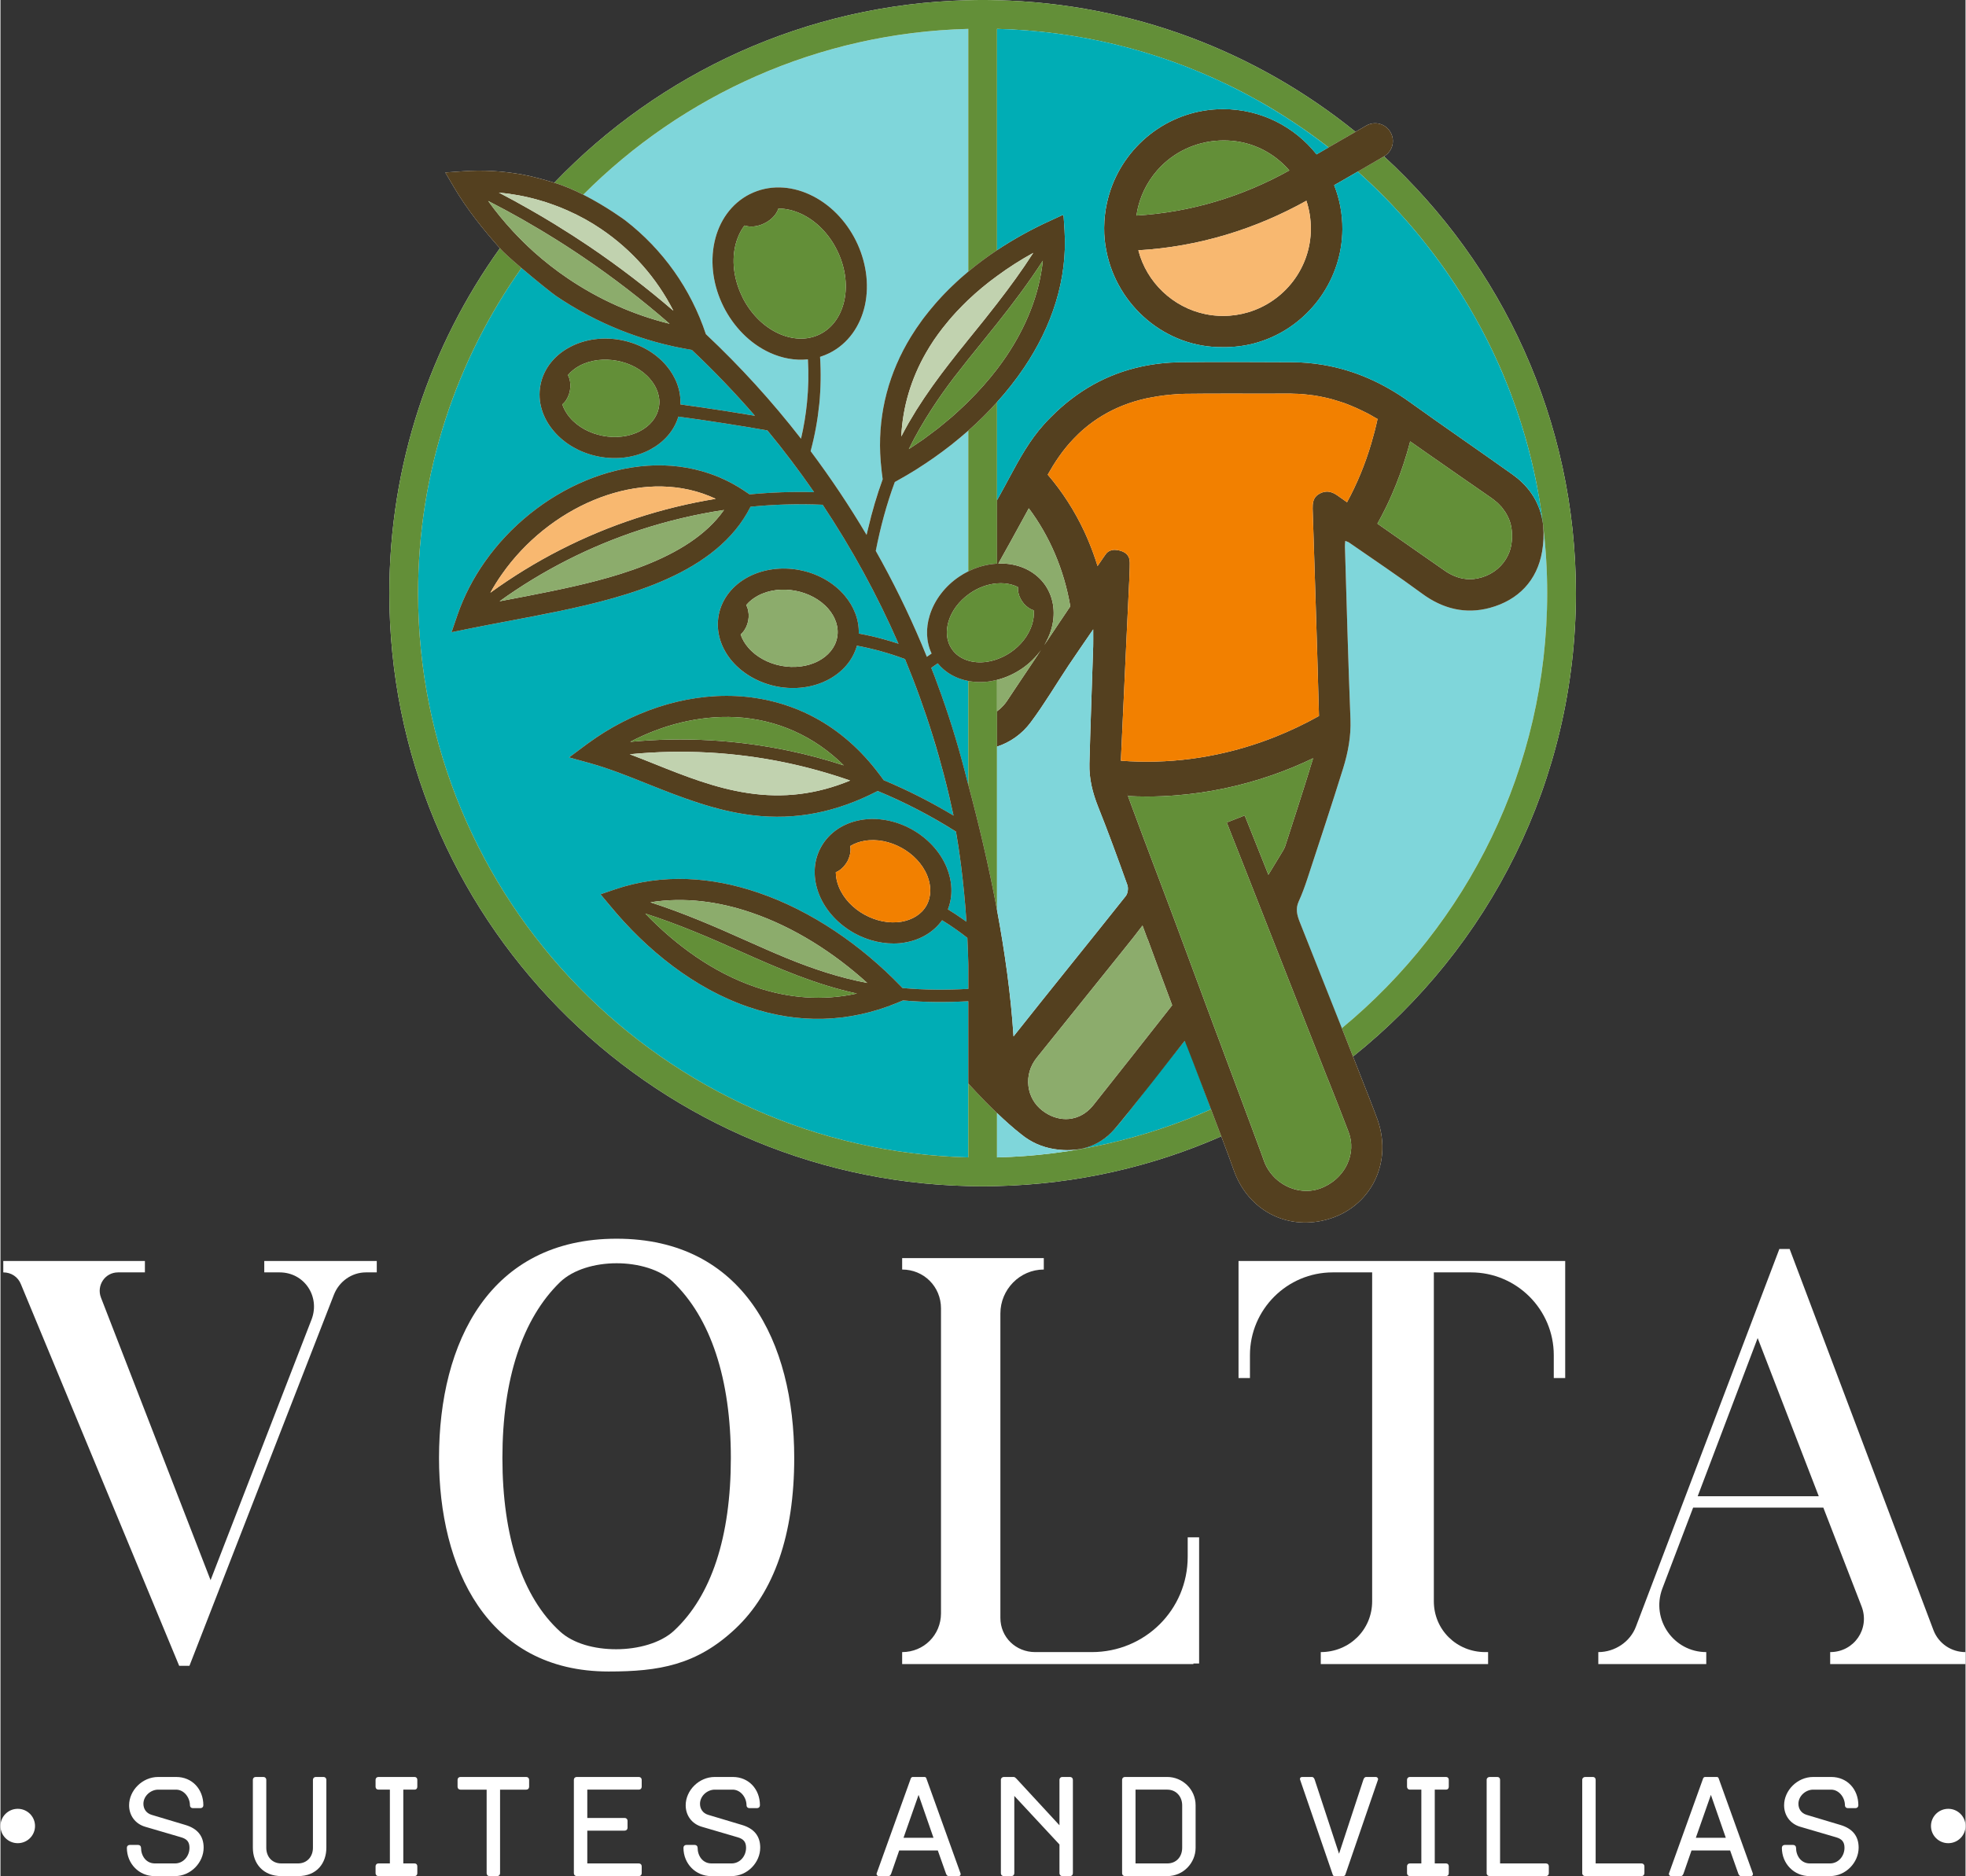 <?xml version="1.0" encoding="UTF-8"?>
<!-- Creator: CorelDRAW 2021 (64-Bit) -->
<svg xmlns="http://www.w3.org/2000/svg" xmlns:xlink="http://www.w3.org/1999/xlink" xmlns:xodm="http://www.corel.com/coreldraw/odm/2003" xml:space="preserve" width="483px" height="461px" version="1.1" style="shape-rendering:geometricPrecision; text-rendering:geometricPrecision; image-rendering:optimizeQuality; fill-rule:evenodd; clip-rule:evenodd" viewBox="0 0 333.841 318.787">
 <rect x="0" y="0" width="333.841" height="318.787" fill="#333333" stroke="none"/>
 <defs>
  <style type="text/css">
   <![CDATA[
    .fil1 {fill:#FEFEFE;fill-rule:nonzero}
    .fil0 {fill:white;fill-rule:nonzero}
    .fil7 {fill:#F8B870;fill-rule:nonzero}
    .fil6 {fill:#F28000;fill-rule:nonzero}
    .fil5 {fill:#54401F;fill-rule:nonzero}
    .fil9 {fill:#C1D2AF;fill-rule:nonzero}
    .fil8 {fill:#8CAC6C;fill-rule:nonzero}
    .fil4 {fill:#638F38;fill-rule:nonzero}
    .fil2 {fill:#7FD6DA;fill-rule:nonzero}
    .fil3 {fill:#00ADB5;fill-rule:nonzero}
   ]]>
  </style>
 </defs>
 <g id="Layer_x0020_1">
  <path class="fil0" d="M0.477 216.204l0 -1.94 24.061 0 0 1.94 -4.56 0c-2.231,0 -3.687,2.232 -2.91,4.27l18.627 48.025 17.173 -44.338c1.456,-3.882 -1.261,-7.957 -5.433,-7.957l-2.619 0 0 -1.94 19.113 0 0 1.94 -1.843 0c-2.426,0 -4.56,1.553 -5.435,3.784l-24.545 63.064 -1.747 0 -26.875 -64.81c-0.485,-1.262 -1.649,-2.038 -3.007,-2.038z"></path>
  <path class="fil0" d="M104.581 280.239c3.783,0 7.568,-1.068 9.799,-3.105 6.403,-5.918 9.702,-16.009 9.702,-29.397 0,-13.389 -3.396,-23.771 -9.896,-29.98 -2.135,-2.038 -5.822,-3.104 -9.509,-3.104 -3.686,0 -7.373,1.066 -9.604,3.2 -6.403,6.21 -9.8,16.495 -9.8,29.884 0,13.388 3.397,23.672 9.8,29.494 2.231,2.037 5.82,3.008 9.508,3.008zm30.27 -32.502c0,13 -3.395,22.8 -9.993,29.009 -6.597,6.209 -13.001,7.276 -21.538,7.276 -20.763,0 -28.816,-17.754 -28.816,-36.285 0,-19.696 8.635,-37.256 30.173,-37.256 21.539,0 30.174,17.56 30.174,37.256z"></path>
  <path class="fil0" d="M153.186 282.761l0 -2.037c3.688,0 6.598,-2.911 6.598,-6.598l0 -51.81c0,-3.686 -2.91,-6.597 -6.598,-6.597l0 -1.94 24.062 0 0 1.94c-4.075,0 -7.374,3.396 -7.374,7.471l0 51.712c0,3.299 2.62,5.822 5.918,5.822l9.605 0c9.024,0 16.3,-7.18 16.3,-16.203l0 -3.299 1.94 0 0 21.443 -0.97 0 0 0.096 -49.481 0z"></path>
  <path class="fil0" d="M210.332 234.153l0 -19.889 55.497 0 0 19.889 -1.941 0 0 -3.881c0,-7.762 -6.306,-14.068 -14.068,-14.068l-6.307 0 0 55.885c0,4.851 3.881,8.635 8.732,8.635l0.485 0 0 2.037 -28.427 0 0 -2.037c4.852,0 8.731,-3.784 8.731,-8.635l0 -55.885 -6.693 0c-7.763,0 -14.069,6.306 -14.069,14.068l0 3.881 -1.94 0z"></path>
  <path class="fil0" d="M288.338 254.237l20.568 0 -10.38 -26.875 -10.188 26.875zm-16.882 28.525l0 -2.038c2.814,0 5.433,-1.747 6.404,-4.366l24.353 -64.131 1.745 0 24.45 64.81c0.872,2.232 3.008,3.687 5.433,3.687l0 2.038 -22.994 0 0 -2.038c4.074,0 6.792,-3.978 5.335,-7.762l-6.499 -16.785 -22.121 0 -5.24 13.777c-1.94,5.24 1.941,10.77 7.472,10.77l0 2.038 -18.338 0z"></path>
  <path class="fil1" d="M267.651 100.788c0,-29.365 -12.564,-55.801 -32.607,-74.214 1.446,-0.838 1.943,-2.662 1.105,-4.108 -0.82,-1.455 -2.671,-1.953 -4.126,-1.115l-1.815 1.05c-16.718,-13.531 -37.848,-21.821 -60.904,-22.364 -0.81,-0.028 -1.621,-0.037 -2.441,-0.037 -0.819,0 -1.63,0.009 -2.44,0.037 -27.634,0.654 -52.504,12.426 -70.327,31.014 -1.759,-0.535 -3.519,-1.032 -5.324,-1.373 -3.381,-0.626 -6.853,-0.829 -10.326,-0.571l-2.874 0.203 1.465 2.496c2.202,3.74 4.928,7.139 7.811,10.381 -11.827,16.515 -18.782,36.743 -18.782,58.601 0,54.843 43.809,99.461 98.357,100.75 0.81,0.028 1.621,0.037 2.44,0.037 0.82,0 1.631,-0.009 2.441,-0.037 13.531,-0.322 26.39,-3.306 38.097,-8.455 0.977,2.606 1.778,4.762 2.119,5.747 2.22,6.31 8.198,9.977 14.894,8.622 7.931,-1.612 12.242,-9.386 9.561,-17.133 -0.359,-1.041 -2.081,-5.443 -4.191,-10.795 23.083,-18.468 37.867,-46.875 37.867,-78.736z"></path>
  <path class="fil2" d="M262.769 100.789c0,-3.88 -0.237,-7.705 -0.688,-11.466 0.149,1.412 0.087,2.892 -0.177,4.422 -0.852,4.923 -4.054,8.233 -8.857,9.538 -4.133,1.125 -8.014,0.185 -11.539,-2.416 -4.054,-2.991 -8.248,-5.793 -12.387,-8.672 -0.161,-0.112 -0.367,-0.16 -0.654,-0.282 -0.027,0.404 -0.069,0.692 -0.06,0.979 0.3,9.78 0.556,19.562 0.939,29.339 0.113,2.885 -0.408,5.635 -1.242,8.323 -1.949,6.282 -4.029,12.524 -6.082,18.774 -0.431,1.312 -0.912,2.617 -1.478,3.875 -0.549,1.217 -0.279,2.295 0.18,3.45 2.388,6.024 4.755,12.057 7.126,18.087 21.311,-17.606 34.919,-44.219 34.919,-73.951z"></path>
  <path class="fil3" d="M205.67 188.487c-0.09,-0.238 -0.18,-0.475 -0.269,-0.712 -1.251,-3.364 -2.491,-6.731 -3.745,-10.093 -0.085,-0.229 -0.247,-0.429 -0.477,-0.817 -1.669,2.083 -3.258,4.043 -4.821,6.021 -2.377,3.01 -4.613,6.146 -7.14,9.026 -1.622,1.85 -3.588,2.909 -5.76,3.321l0 0.025c7.761,-1.362 15.208,-3.658 22.212,-6.771z"></path>
  <path class="fil2" d="M119.843 56.784c5.839,5.485 11.239,11.427 16.16,17.761 0.473,-2.018 0.807,-4.065 1.015,-6.124 0.244,-2.437 0.293,-4.901 0.154,-7.357 -2.214,0.236 -4.426,-0.202 -6.438,-1.12 -3.459,-1.573 -6.208,-4.468 -7.899,-7.844l0 -0.007c-1.684,-3.361 -2.346,-7.307 -1.524,-11.017 0.766,-3.466 2.798,-6.478 6.006,-8.093l0.014 -0.008c3.223,-1.607 6.862,-1.413 10.091,0.056 3.459,1.58 6.208,4.468 7.892,7.844 1.692,3.375 2.353,7.313 1.539,11.024 -0.773,3.472 -2.805,6.492 -6.028,8.101 -0.507,0.25 -1.044,0.466 -1.586,0.64 0.174,2.666 0.125,5.338 -0.133,7.996 -0.271,2.707 -0.765,5.401 -1.475,8.025 3.417,4.565 6.598,9.319 9.507,14.232 0.717,-3.208 1.607,-6.368 2.735,-9.451l-0.146 -1.128c-1.142,-8.831 0.905,-17.127 5.846,-24.497 2.433,-3.623 5.457,-6.848 8.849,-9.673l0 -41.233c-25.514,0.645 -48.579,11.302 -65.417,28.174 3.966,2.002 7.141,4.372 7.141,4.372 6.395,4.941 11.149,11.651 13.697,19.327z"></path>
  <path class="fil2" d="M151.933 81.908c-1.405,3.799 -2.443,7.725 -3.237,11.692 2.896,5.115 5.491,10.398 7.775,15.798 0.311,0.733 0.614,1.473 0.915,2.213 0.268,-0.187 0.531,-0.38 0.803,-0.561 -0.952,-2.031 -0.991,-4.317 -0.339,-6.45 0.819,-2.705 2.68,-5.031 5.009,-6.604 0.497,-0.338 1.023,-0.636 1.564,-0.906l0 -23.908c-3.715,3.281 -7.817,6.139 -12.051,8.482l-0.439 0.244z"></path>
  <path class="fil3" d="M159.227 112.716c-0.37,0.248 -0.732,0.509 -1.095,0.768 0.193,0.495 0.391,0.986 0.579,1.481l1.184 3.251c0,0 0.007,0.022 0.018,0.053 1.684,4.75 3.124,9.583 4.337,14.472 0.057,0.208 0.115,0.432 0.173,0.643l0 -17.674c-2.03,-0.385 -3.882,-1.371 -5.196,-2.994z"></path>
  <path class="fil3" d="M164.422 174.263l0 -4.135c-3.7,0.207 -7.412,0.193 -11.09,-0.133l-1.044 0.431c-8.255,3.39 -16.786,3.564 -25.187,0.689 -9.249,-3.159 -17.329,-9.694 -23.495,-17.155l-1.663 -2.005 2.471 -0.835c8.023,-2.727 16.431,-2.144 24.378,0.578 9.054,3.09 17.482,8.964 24.101,15.826l0.341 0.355c3.721,0.348 7.461,0.361 11.188,0.153l0 -4.171c-0.032,-1.551 -0.085,-3.057 -0.156,-4.498 -0.63,-0.491 -1.268,-0.974 -1.914,-1.43 -0.781,-0.542 -1.574,-1.071 -2.381,-1.565 -1.461,2.06 -3.744,3.334 -6.214,3.772 -0.335,0.063 -0.669,0.104 -0.996,0.133 -2.658,0.236 -5.373,-0.418 -7.698,-1.706 -2.623,-1.447 -4.829,-3.73 -5.963,-6.528 -1.072,-2.652 -1.101,-5.574 0.298,-8.107 1.413,-2.541 3.898,-4.086 6.717,-4.594 2.964,-0.521 6.068,0.133 8.685,1.58 2.631,1.454 4.837,3.737 5.972,6.528 0.918,2.276 1.086,4.774 0.187,7.071 0.877,0.543 1.747,1.106 2.59,1.705 0.19,0.128 0.374,0.264 0.56,0.398 -0.473,-7.176 -1.31,-12.619 -1.783,-15.306 -4.229,-2.682 -8.686,-4.998 -13.309,-6.91l-0.147 0.076c-6.751,3.466 -13.64,4.956 -21.192,4.036 -6.256,-0.758 -12.012,-3.019 -17.815,-5.344 -3.195,-1.274 -6.417,-2.575 -9.73,-3.494l-3.536 -0.982 3.243 -2.414 0.008 0c7.203,-5.275 16.223,-8.449 25.201,-7.996 4.557,0.229 8.97,1.384 13.021,3.507 4.481,2.346 8.218,5.734 11.247,9.778l0.02 0.035 0 0.007 0.71 0.953c4.099,1.712 8.066,3.73 11.865,6.02 -1.927,-9.089 -4.689,-18.004 -8.239,-26.592 -1.364,-0.515 -2.756,-0.961 -4.162,-1.357 -1.322,-0.362 -2.665,-0.669 -4.008,-0.919 -0.704,2.52 -2.499,4.496 -4.796,5.728 -2.651,1.426 -5.811,1.774 -8.747,1.218 -2.938,-0.564 -5.743,-2.053 -7.692,-4.343 -1.851,-2.192 -2.79,-4.969 -2.247,-7.822 0.543,-2.826 2.443,-5.081 4.955,-6.424 2.665,-1.427 5.818,-1.775 8.755,-1.219 2.944,0.558 5.742,2.047 7.69,4.344 1.538,1.809 2.464,4.064 2.395,6.451 1.433,0.264 2.853,0.585 4.252,0.974 0.835,0.237 1.67,0.48 2.499,0.758 -3.593,-8.232 -7.914,-16.145 -12.889,-23.62 -4.093,-0.173 -8.193,-0.062 -12.264,0.341 -5.686,11.394 -21.039,15.326 -32.466,17.733 -2.902,0.613 -5.818,1.156 -8.733,1.705 -2.172,0.411 -4.343,0.822 -6.509,1.26l-3.076 0.626 1.024 -2.972c1.1,-3.2 2.679,-6.222 4.62,-8.984 4.259,-6.054 10.363,-11.003 17.205,-13.836 6.674,-2.762 14.128,-3.528 21.031,-1.148 2.27,0.772 4.406,1.88 6.375,3.257l0.376 0.265c3.647,-0.348 7.301,-0.48 10.962,-0.382 -2.492,-3.607 -5.143,-7.107 -7.934,-10.489 -2.45,-0.425 -4.907,-0.836 -7.364,-1.218 -2.582,-0.403 -5.163,-0.78 -7.753,-1.135 -0.73,2.457 -2.505,4.371 -4.752,5.582 -2.66,1.427 -5.813,1.782 -8.756,1.218 -2.936,-0.564 -5.735,-2.046 -7.683,-4.343 -1.851,-2.185 -2.791,-4.962 -2.248,-7.816 0.543,-2.832 2.443,-5.08 4.955,-6.43 2.659,-1.427 5.804,-1.775 8.748,-1.218 2.944,0.564 5.749,2.046 7.691,4.343 1.573,1.858 2.505,4.161 2.386,6.597 2.583,0.349 5.165,0.731 7.733,1.135 1.65,0.257 3.291,0.521 4.927,0.801 -3.382,-3.912 -6.959,-7.649 -10.725,-11.198 -8.254,-1.344 -16.125,-4.469 -23.057,-9.16 -0.523,-0.355 -3.37,-2.62 -5.881,-4.755 -11.056,15.629 -17.562,34.691 -17.562,55.247 0,52.061 41.708,94.571 93.474,95.879l0 -12.561c-0.003,-0.001 -0.005,-0.001 -0.005,-0.001 0,0 0.002,-4.428 0.005,-9.843z"></path>
  <path class="fil4" d="M164.432 164.059c0,-0.138 -0.01,-0.277 -0.01,-0.406l0 4.375 0.01 0 0 -3.969z"></path>
  <path class="fil4" d="M169.305 115.525c-1.244,0.323 -2.533,0.442 -3.814,0.332 -0.359,-0.028 -0.719,-0.074 -1.069,-0.147l0 17.639c1.622,6.042 3.417,13.439 4.883,21.314l0 -39.138z"></path>
  <path class="fil4" d="M169.305 196.666l0 -7.535c-2.708,-2.588 -4.883,-5.029 -4.883,-5.029l0 12.564c-51.765,-1.308 -93.473,-43.817 -93.473,-95.879 0,-20.559 6.502,-39.626 17.565,-55.248 -1.576,-1.335 -3.012,-2.615 -3.665,-3.352 -11.828,16.515 -18.782,36.743 -18.782,58.6 0,54.843 43.807,99.463 98.355,100.751 0.811,0.028 1.622,0.037 2.442,0.037 0.819,0 1.629,-0.009 2.441,-0.037 13.53,-0.322 26.389,-3.306 38.096,-8.455 -0.543,-1.437 -1.132,-3.002 -1.74,-4.588 -11.173,4.956 -23.451,7.848 -36.356,8.171z"></path>
  <path class="fil4" d="M267.651 100.788c0,-29.365 -12.564,-55.801 -32.607,-74.214 0,0.009 -0.009,0.009 -0.009,0.009l-4.458 2.57 0.009 0.009c1.593,1.419 3.131,2.883 4.624,4.403 0.81,0.82 1.602,1.658 2.376,2.515 1.732,1.888 3.39,3.841 4.946,5.858 0.783,0.986 1.539,1.999 2.266,3.021 0.424,0.581 0.829,1.161 1.225,1.75 0.793,1.143 1.548,2.294 2.276,3.473 0.073,0.101 0.129,0.203 0.184,0.304 0.718,1.142 1.4,2.312 2.054,3.491 1.409,2.487 2.699,5.048 3.868,7.664 0.341,0.736 0.655,1.473 0.968,2.219 0.248,0.581 0.479,1.17 0.709,1.76 0.276,0.672 0.525,1.345 0.774,2.026 1.731,4.661 3.104,9.506 4.089,14.48 0.139,0.709 0.267,1.428 0.387,2.137 0.12,0.663 0.231,1.317 0.323,1.98 0.018,0.083 0.027,0.166 0.046,0.249 0.101,0.709 0.202,1.409 0.285,2.119 0.009,0.009 0.009,0.027 0.009,0.037 0,0.009 0,0.027 0.01,0.036 0.009,0.083 0.027,0.166 0.036,0.258l0 0.01c0,0.027 0.01,0.064 0.01,0.101 0.018,0.083 0.027,0.175 0.037,0.267 0.009,0.046 0.009,0.101 0.009,0.147 0.442,3.712 0.672,7.489 0.672,11.321 0,29.715 -13.586,56.325 -34.882,73.919 0.654,1.648 1.289,3.269 1.897,4.817 23.083,-18.468 37.867,-46.875 37.867,-78.736z"></path>
  <path class="fil4" d="M164.432 73.164l0 0.009 -0.01 0.009 0 23.903c1.512,-0.755 3.187,-1.216 4.883,-1.308l0 -27.449c-1.52,1.695 -3.151,3.316 -4.873,4.836z"></path>
  <path class="fil4" d="M164.422 4.91l0 41.238c0,-0.01 0.01,-0.01 0.01,-0.01 1.556,-1.298 3.187,-2.505 4.873,-3.629l0 -37.599c13.899,0.35 27.08,3.675 38.917,9.358 1.124,0.534 2.237,1.096 3.333,1.677 0.011,0 0.011,0.009 0.011,0.009 1.648,0.875 3.278,1.787 4.862,2.754l0.01 0.009c1.068,0.645 2.109,1.308 3.14,1.99 0.01,0 0.01,0 0.01,0.009 2.073,1.363 4.089,2.809 6.042,4.329l4.578 -2.644c-16.717,-13.531 -37.849,-21.821 -60.903,-22.364 -0.812,-0.028 -1.622,-0.037 -2.442,-0.037 -0.819,0 -1.63,0.009 -2.441,0.037 -27.633,0.654 -52.503,12.426 -70.326,31.014 1.667,0.506 3.353,1.234 4.918,2.026 16.83,-16.874 39.904,-27.523 65.408,-28.167z"></path>
  <path class="fil5" d="M262.005 88.684c0.009,0.083 0.018,0.175 0.037,0.267l0 -0.009c-0.01,-0.092 -0.028,-0.175 -0.037,-0.258z"></path>
  <path class="fil5" d="M262.051 89.053c0.019,0.138 0.036,0.276 0.046,0.414 0,-0.046 0,-0.101 -0.01,-0.147 -0.009,-0.092 -0.017,-0.184 -0.036,-0.267z"></path>
  <path class="fil5" d="M256.791 91.484c-0.018,0.295 -0.046,0.608 -0.092,0.912 -0.009,0.056 -0.009,0.111 -0.018,0.166 -0.148,0.912 -0.489,1.741 -0.958,2.496 -0.507,0.802 -1.17,1.502 -1.981,2.054 -0.801,0.553 -1.75,0.958 -2.791,1.17 -0.442,0.092 -0.893,0.138 -1.335,0.138 -0.35,0 -0.691,-0.027 -1.041,-0.092 -0.018,0 -0.037,-0.009 -0.055,-0.009l-0.01 0c-0.037,-0.009 -0.064,-0.009 -0.101,-0.018 -0.295,-0.056 -0.579,-0.129 -0.875,-0.231 -0.055,-0.018 -0.11,-0.036 -0.165,-0.055 -0.286,-0.101 -0.572,-0.23 -0.857,-0.368 -0.046,-0.028 -0.093,-0.046 -0.148,-0.074 -0.156,-0.083 -0.322,-0.175 -0.488,-0.267 -0.157,-0.101 -0.313,-0.203 -0.479,-0.313 0,-0.009 -0.009,-0.009 -0.009,-0.009 -1.916,-1.327 -3.823,-2.662 -5.73,-3.998 -1.915,-1.336 -3.822,-2.671 -5.729,-4.007 0.498,-0.893 1.013,-1.87 1.466,-2.8 0.34,-0.709 0.68,-1.437 0.994,-2.165 0.967,-2.201 1.796,-4.495 2.505,-6.871 0.212,-0.709 0.415,-1.428 0.599,-2.146 0.764,0.543 1.547,1.087 2.321,1.63 0.479,0.332 0.958,0.672 1.437,1.004 1.363,0.958 2.717,1.898 4.071,2.837 0.359,0.249 0.709,0.497 1.069,0.746 0.598,0.415 1.197,0.829 1.787,1.235 1.059,0.736 2.118,1.473 3.178,2.21 0.202,0.138 0.386,0.295 0.571,0.451 0.11,0.093 0.23,0.175 0.34,0.268 0.194,0.174 0.369,0.368 0.553,0.561 0.065,0.074 0.138,0.139 0.203,0.212l0.009 0.01c0.083,0.101 0.147,0.193 0.221,0.294 0.138,0.175 0.267,0.35 0.387,0.535 0.064,0.101 0.129,0.202 0.184,0.304 0.12,0.202 0.23,0.414 0.322,0.626 0.037,0.083 0.083,0.166 0.12,0.248 0.12,0.304 0.23,0.618 0.314,0.94 0,0.028 0.009,0.055 0.009,0.074 0.073,0.304 0.129,0.599 0.156,0.912 0.018,0.101 0.018,0.202 0.028,0.294 0.018,0.249 0.027,0.507 0.027,0.765 0,0.11 0,0.221 -0.009,0.331zm-28.029 -6.143l-1.594 -1.124 -0.248 -0.166c-0.083,-0.046 -0.157,-0.092 -0.231,-0.138l-0.009 0c-0.073,-0.046 -0.147,-0.083 -0.221,-0.111l-0.009 -0.009c-0.046,-0.018 -0.092,-0.037 -0.129,-0.055 -0.111,-0.046 -0.212,-0.083 -0.322,-0.111 -0.221,-0.064 -0.433,-0.092 -0.645,-0.092 -0.258,0 -0.534,0.046 -0.811,0.148 -0.092,0.037 -0.184,0.073 -0.276,0.119 -0.258,0.12 -0.498,0.268 -0.691,0.461 -0.064,0.064 -0.129,0.129 -0.184,0.203 -0.323,0.414 -0.498,1.004 -0.47,1.962l0.23 7.101 0 0.01c0.092,2.883 0.194,5.784 0.277,8.713 0.092,2.874 0.184,5.766 0.267,8.65 0.018,0.653 0.037,1.307 0.055,1.961 0.092,2.939 0.175,5.877 0.249,8.797 -2.367,1.326 -4.818,2.496 -7.351,3.509 -0.847,0.341 -1.695,0.654 -2.56,0.958 -7.756,2.699 -15.797,3.74 -23.747,3.132 0.157,-3.537 0.314,-7.065 0.489,-10.602l0.46 -10.003 0.442 -9.349c0.019,-0.295 0.028,-0.599 0.047,-0.885l0 -0.064c0.018,-0.322 0.027,-0.627 0.036,-0.94 0.009,-0.304 0.019,-0.607 0.028,-0.911 0.009,-0.231 0.009,-0.452 0.009,-0.682l0 -0.24c0,-0.626 -0.193,-1.114 -0.589,-1.473 -0.231,-0.212 -0.543,-0.378 -0.912,-0.498 -0.111,-0.037 -0.221,-0.064 -0.332,-0.092 -0.111,-0.018 -0.22,-0.037 -0.331,-0.055 -0.119,-0.019 -0.249,-0.037 -0.369,-0.037 -0.193,0 -0.368,0.018 -0.534,0.065 -0.332,0.073 -0.608,0.23 -0.848,0.469 -0.073,0.083 -0.147,0.166 -0.211,0.267 -0.139,0.194 -0.268,0.387 -0.406,0.581 -0.129,0.193 -0.267,0.387 -0.396,0.58 -0.184,0.267 -0.359,0.525 -0.543,0.792 -0.452,-1.464 -0.967,-2.901 -1.557,-4.292 -0.212,-0.516 -0.442,-1.032 -0.682,-1.548 -1.648,-3.546 -3.776,-6.834 -6.226,-9.69 0.139,-0.239 0.276,-0.479 0.423,-0.718 0.138,-0.24 0.277,-0.479 0.424,-0.719l0 -0.009c0.175,-0.285 0.35,-0.553 0.525,-0.82l0 -0.009c0.184,-0.267 0.359,-0.534 0.544,-0.792 0.756,-1.087 1.575,-2.091 2.459,-3.012 0.286,-0.304 0.589,-0.608 0.893,-0.894 0.305,-0.294 0.618,-0.58 0.94,-0.847 0.949,-0.811 1.962,-1.538 3.03,-2.183 2.257,-1.363 4.753,-2.349 7.498,-2.957 0.267,-0.055 0.544,-0.101 0.811,-0.156 1.428,-0.277 2.883,-0.461 4.329,-0.553 0.488,-0.037 0.967,-0.055 1.455,-0.065 1.041,-0.018 2.082,-0.018 3.123,-0.027 1.041,-0.009 2.091,-0.009 3.141,-0.009l3.233 0c1.713,0.009 3.556,0.009 4.237,0.009l0.009 0c0.562,0 1.124,0 1.686,-0.009l2.201 0 0.231 -0.009c0.184,0 0.368,0.027 0.543,0.027 0.516,0.009 1.023,0.028 1.529,0.065 0.295,0.018 0.59,0.055 0.884,0.092 0.406,0.046 0.811,0.092 1.207,0.147 0.313,0.055 0.617,0.111 0.921,0.166 0.387,0.074 0.783,0.157 1.17,0.248 0.304,0.074 0.608,0.148 0.903,0.231 0.396,0.11 0.783,0.23 1.179,0.359 0.294,0.092 0.581,0.184 0.875,0.286 0.414,0.147 0.829,0.322 1.234,0.488 0.544,0.221 1.087,0.47 1.621,0.727 0.332,0.157 0.673,0.314 1.004,0.489 0.442,0.23 0.885,0.488 1.317,0.746 0.074,0.037 0.148,0.083 0.221,0.119 0.083,0.037 0.157,0.083 0.231,0.129 0.036,0.019 0.065,0.047 0.101,0.074 -0.036,-0.027 -0.074,-0.046 -0.101,-0.064 -0.304,1.4 -0.664,2.781 -1.069,4.154 -1.05,3.555 -2.431,6.89 -4.117,9.985zm-6.255 45.097c-0.073,0.267 -0.156,0.534 -0.238,0.792 -0.25,0.802 -0.498,1.594 -0.747,2.386 -0.055,0.184 -0.111,0.368 -0.174,0.543 -0.305,0.977 -0.618,1.953 -0.931,2.929 -0.313,0.968 -0.617,1.926 -0.931,2.884l0 0.009 -0.626 1.943 -0.617 1.898c-0.037,0.12 -0.083,0.203 -0.129,0.304 -0.074,0.166 -0.157,0.322 -0.239,0.451 -0.038,0.046 -0.065,0.101 -0.093,0.148 -0.009,0.018 -0.027,0.046 -0.036,0.055 -0.047,0.083 -0.102,0.165 -0.166,0.276l-2.174 3.583 -2.045 -5.121 -1.98 -4.956 -3.049 1.198 0.368 0.93c0.184,0.461 0.359,0.912 0.534,1.372 0.185,0.452 0.37,0.903 0.544,1.364 0.691,1.75 1.381,3.5 2.063,5.232l6.734 17.132c0.801,2.045 3.5,8.889 4.881,12.38 0.507,1.271 0.829,2.1 0.829,2.1l1.032 2.625 0.184 0.451 0.102 0.24c1.142,2.874 2.321,5.841 3.435,8.788 0.663,1.759 0.581,3.684 -0.239,5.434 -0.894,1.925 -2.607,3.445 -4.688,4.172 -0.71,0.249 -1.465,0.379 -2.248,0.379 -3.187,0 -6.162,-2.109 -7.222,-5.131 -0.11,-0.304 -0.267,-0.756 -0.479,-1.336 -0.46,-1.234 -1.123,-3.04 -1.888,-5.103 -0.018,-0.055 -0.046,-0.11 -0.064,-0.166 -0.525,-1.409 -1.087,-2.938 -1.668,-4.476 -0.773,-2.073 -1.556,-4.164 -2.256,-6.034 -0.203,-0.543 -0.397,-1.068 -0.581,-1.565 -0.147,-0.378 -0.276,-0.737 -0.404,-1.087 -0.13,-0.35 -0.259,-0.673 -0.369,-0.986 -0.148,-0.387 -0.277,-0.746 -0.406,-1.078 -0.129,-0.331 -0.239,-0.635 -0.34,-0.902 -0.102,-0.268 -0.185,-0.498 -0.258,-0.691 -0.037,-0.092 -0.065,-0.184 -0.093,-0.258 -0.027,-0.083 -0.055,-0.148 -0.073,-0.203l-1.327 -3.564 -1.004 -2.727 -0.009 -0.009c-1.225,-3.325 -2.459,-6.66 -3.703,-9.985 -0.34,-0.903 -0.672,-1.805 -1.013,-2.708l-1.022 -2.708c-0.258,-0.682 -0.515,-1.372 -0.774,-2.054 -0.414,-1.087 -0.82,-2.174 -1.234,-3.261 -0.323,-0.875 -0.654,-1.741 -0.977,-2.607l-0.396 -1.031c-0.221,-0.599 -0.442,-1.207 -0.672,-1.805 -0.286,-0.774 -0.58,-1.548 -0.866,-2.34 -0.147,-0.378 -0.285,-0.765 -0.432,-1.151 -0.259,-0.71 -0.526,-1.419 -0.784,-2.128 -0.074,-0.194 -0.137,-0.378 -0.202,-0.571 0.073,0.193 0.147,0.377 0.211,0.571 1.06,0.055 2.11,0.083 3.178,0.083 0.894,0 1.787,-0.019 2.681,-0.056 0.782,-0.037 1.566,-0.082 2.348,-0.147 5.481,-0.433 10.934,-1.575 16.276,-3.427 2.386,-0.829 4.707,-1.786 6.955,-2.873l0.009 0c-0.166,0.534 -0.332,1.068 -0.498,1.593zm-36.77 57.256c-1.603,2.036 -3.463,2.46 -4.734,2.46 -1.382,0 -2.764,-0.497 -3.989,-1.437 -1.336,-1.023 -2.174,-2.497 -2.376,-4.155 -0.212,-1.722 0.294,-3.435 1.409,-4.826 4.836,-6.015 9.672,-12.039 14.507,-18.054l1.833 -2.293c0.148,-0.175 0.277,-0.351 0.452,-0.581l1.179 -1.538 0.856 2.312c0.009,-0.009 0.009,-0.009 0.019,-0.018 0.571,1.575 1.124,3.067 1.658,4.513l2.505 6.733c-4.42,5.637 -8.861,11.265 -13.319,16.884zm-13.623 -11.597c0,0.01 -0.01,0.01 -0.01,0.019 -0.451,-7.139 -1.501,-14.48 -2.799,-21.453 -1.465,-7.875 -3.261,-15.272 -4.882,-21.314 -0.056,-0.203 -0.111,-0.406 -0.166,-0.608 -1.216,-4.891 -2.653,-9.727 -4.339,-14.471 -0.009,-0.036 -0.018,-0.055 -0.018,-0.055l-1.188 -3.252c-0.185,-0.497 -0.387,-0.985 -0.581,-1.483 0.369,-0.257 0.728,-0.515 1.096,-0.764 1.318,1.63 3.169,2.616 5.196,2.994 0.349,0.073 0.709,0.119 1.068,0.147 1.281,0.11 2.57,-0.009 3.814,-0.332 1.492,-0.368 2.91,-1.022 4.181,-1.879 1.271,-0.856 2.395,-1.952 3.289,-3.196l-0.885 1.326 0 0.01c-0.276,0.414 -0.552,0.838 -0.838,1.252 -0.534,0.811 -1.078,1.612 -1.621,2.414 -0.405,0.608 -0.811,1.225 -1.225,1.833 -0.405,0.617 -0.811,1.225 -1.225,1.842 -0.157,0.23 -0.323,0.442 -0.507,0.654 -0.017,0.018 -0.037,0.037 -0.055,0.064 -0.157,0.175 -0.322,0.341 -0.488,0.498 -0.046,0.046 -0.102,0.083 -0.148,0.129 -0.147,0.129 -0.295,0.248 -0.451,0.368 -0.009,0 -0.018,0.009 -0.027,0.019l0 6.005c2.173,-0.709 4.181,-2.063 5.719,-4.117 2.312,-3.104 4.293,-6.457 6.439,-9.69 1.308,-1.953 2.644,-3.869 4.182,-6.116 0,1.234 0.018,2.081 -0.009,2.929 -0.211,6.65 -0.461,13.291 -0.636,19.942 -0.055,2.496 0.525,4.872 1.455,7.212 1.769,4.412 3.39,8.889 4.993,13.365 0.194,0.535 0.074,1.428 -0.266,1.861 -6.329,7.968 -12.749,15.861 -19.068,23.847zm-11.044 -70.529c0.561,-1.842 1.814,-3.417 3.353,-4.55 0.11,-0.083 0.22,-0.166 0.331,-0.24 1.345,-0.911 2.929,-1.529 4.551,-1.648 0.423,-0.037 0.847,-0.037 1.261,0 0.793,0.064 1.585,0.267 2.294,0.626 -0.009,0.147 -0.009,0.295 0,0.433 0.037,0.7 0.313,1.409 0.7,1.98 0.387,0.581 0.939,1.087 1.575,1.382 0.129,0.055 0.267,0.11 0.405,0.157 0.074,0.792 -0.037,1.593 -0.267,2.358 -0.599,1.971 -1.999,3.656 -3.684,4.799 -0.71,0.479 -1.474,0.866 -2.284,1.151 -1.134,0.405 -2.331,0.599 -3.529,0.497 -0.46,-0.037 -0.92,-0.119 -1.353,-0.257 -1.124,-0.332 -2.138,-0.986 -2.81,-1.99 -0.949,-1.391 -1.022,-3.113 -0.543,-4.698zm9.542 -11.762l0.921 -1.649c0.756,-1.363 1.502,-2.736 2.248,-4.099 0.304,-0.553 0.617,-1.124 0.921,-1.686 3.491,4.661 5.987,10.372 7.047,16.654l0 0.009c-0.139,0.194 -0.268,0.387 -0.406,0.59l0 0.009c-0.129,0.193 -0.258,0.387 -0.396,0.589l-0.976 1.447c-0.102,0.147 -0.203,0.294 -0.295,0.442 -0.322,0.469 -0.636,0.939 -0.949,1.418 -0.092,0.138 -0.184,0.267 -0.276,0.405 -0.368,0.562 -0.746,1.124 -1.124,1.686 0.479,-0.81 0.884,-1.667 1.161,-2.57 0.783,-2.579 0.552,-5.324 -0.967,-7.581 -1.53,-2.229 -3.998,-3.463 -6.669,-3.684 -0.442,-0.037 -0.884,-0.046 -1.327,-0.028l1.087 -1.952zm-37.102 68.972c-2.303,-0.939 -4.568,-1.962 -6.835,-2.966 -5.379,-2.413 -10.657,-4.688 -16.257,-6.494 5.784,-0.93 11.661,-0.129 17.206,1.778 7.222,2.469 13.973,6.798 19.629,11.928 -4.771,-0.911 -9.239,-2.394 -13.743,-4.246zm-5.241 4.937c-7.139,-2.431 -13.503,-7.065 -18.717,-12.481 5.61,1.806 10.888,4.072 16.267,6.485 6.54,2.911 12.674,5.582 19.675,7.102 -5.785,1.271 -11.588,0.819 -17.225,-1.106zm29.061 -13.871c-0.875,1.565 -2.469,2.45 -4.2,2.763 -2.165,0.377 -4.431,-0.138 -6.328,-1.188l-0.009 0c-1.898,-1.05 -3.547,-2.699 -4.367,-4.726 -0.322,-0.783 -0.506,-1.639 -0.515,-2.487 0.147,-0.055 0.285,-0.119 0.423,-0.202 0.636,-0.369 1.17,-0.977 1.539,-1.621 0.349,-0.654 0.571,-1.419 0.543,-2.165 0,-0.147 -0.018,-0.304 -0.046,-0.461 0.728,-0.442 1.548,-0.737 2.377,-0.875 2.164,-0.387 4.43,0.129 6.327,1.179l0.01 0c1.897,1.05 3.546,2.699 4.366,4.726 0.663,1.639 0.746,3.463 -0.12,5.057zm-30.387 -19.095c-5.5,-0.829 -10.63,-2.855 -15.751,-4.91 -1.428,-0.571 -2.847,-1.142 -4.284,-1.676 8.889,-0.875 17.861,-0.387 26.602,1.446 3.675,0.774 7.295,1.787 10.841,3.021 -5.655,2.331 -11.32,3.049 -17.408,2.119zm-2.073 -12.886c7.065,0.359 13.421,3.251 18.395,8.188 -3.059,-0.995 -6.172,-1.833 -9.322,-2.487 -8.861,-1.86 -17.952,-2.367 -26.961,-1.51 5.472,-2.874 11.689,-4.495 17.888,-4.191zm17.271 -13.532c-0.332,1.751 -1.566,3.123 -3.123,3.952 -1.925,1.041 -4.246,1.253 -6.383,0.848 -2.128,-0.406 -4.209,-1.456 -5.628,-3.132 -0.552,-0.645 -0.995,-1.391 -1.262,-2.193 0.111,-0.11 0.221,-0.211 0.332,-0.331 0.488,-0.553 0.82,-1.28 0.958,-2.008 0.138,-0.737 0.101,-1.538 -0.157,-2.238 -0.046,-0.139 -0.12,-0.286 -0.184,-0.415 0.543,-0.654 1.234,-1.188 1.98,-1.584 1.935,-1.041 4.247,-1.253 6.374,-0.848 2.137,0.406 4.219,1.456 5.638,3.123 1.142,1.345 1.796,3.067 1.455,4.826zm-48.662 -7.857c-2.635,0.553 -5.278,1.041 -7.922,1.548l-0.764 0.147c7.286,-5.241 15.345,-9.34 23.875,-12.131 4.651,-1.519 9.414,-2.652 14.249,-3.38 -5.987,8.566 -19.85,11.836 -29.438,13.816zm-8.253 -2.947c3.859,-5.499 9.404,-10.003 15.622,-12.573 5.858,-2.423 12.416,-3.16 18.486,-1.078 0.746,0.258 1.474,0.553 2.183,0.884 -4.578,0.747 -9.091,1.843 -13.494,3.289 -8.87,2.901 -17.243,7.184 -24.796,12.665 0.608,-1.105 1.271,-2.165 1.999,-3.187zm46.985 -40.851c-2.708,-1.235 -4.845,-3.537 -6.162,-6.172l0 -0.018c-1.308,-2.634 -1.879,-5.729 -1.234,-8.631 0.285,-1.271 0.801,-2.496 1.584,-3.537 0.276,0.092 0.562,0.138 0.847,0.166 0.876,0.064 1.797,-0.157 2.57,-0.553 0.774,-0.377 1.502,-0.976 1.972,-1.713 0.156,-0.249 0.285,-0.507 0.377,-0.783 1.308,0 2.598,0.323 3.786,0.866 2.708,1.234 4.845,3.537 6.153,6.18 1.317,2.635 1.879,5.73 1.244,8.631 -0.526,2.395 -1.889,4.56 -4.127,5.674 -2.238,1.124 -4.771,0.903 -7.01,-0.11zm-20.365 12.573c-0.332,1.768 -1.566,3.132 -3.114,3.961 -1.934,1.04 -4.255,1.252 -6.383,0.847 -2.137,-0.405 -4.219,-1.455 -5.637,-3.132 -0.544,-0.644 -0.986,-1.391 -1.262,-2.201 0.12,-0.101 0.23,-0.212 0.332,-0.322 0.497,-0.553 0.819,-1.29 0.957,-2.009 0.139,-0.727 0.111,-1.529 -0.147,-2.238 -0.055,-0.138 -0.12,-0.285 -0.184,-0.424 0.543,-0.654 1.225,-1.178 1.971,-1.584 1.934,-1.032 4.246,-1.243 6.383,-0.838 2.137,0.396 4.219,1.455 5.628,3.132 1.143,1.335 1.796,3.049 1.456,4.808zm-11.772 -27.348c-1.907,-1.289 -3.832,-2.524 -5.794,-3.73 -0.018,-0.019 -0.037,-0.028 -0.055,-0.037 -0.7,-0.433 -1.4,-0.857 -2.109,-1.271 -0.719,-0.424 -1.428,-0.838 -2.147,-1.244 -1.75,-1.004 -3.509,-1.962 -5.296,-2.892 2.284,0.212 4.532,0.626 6.724,1.253 0.857,0.239 1.704,0.506 2.533,0.82 0.82,0.285 1.621,0.617 2.414,0.967 0.018,0.009 0.036,0.018 0.055,0.027 1.98,0.875 3.878,1.916 5.683,3.151 5.186,3.518 9.395,8.28 12.232,13.853 -4.532,-3.905 -9.294,-7.544 -14.24,-10.897zm-3.666 5.416c-2.063,-1.391 -4.007,-2.92 -5.849,-4.568 -0.009,-0.019 -0.028,-0.028 -0.037,-0.037 -0.599,-0.544 -1.197,-1.105 -1.778,-1.686 -0.589,-0.58 -1.16,-1.17 -1.713,-1.768 -1.492,-1.612 -2.892,-3.316 -4.182,-5.112 1.944,0.994 3.869,2.026 5.766,3.104 0.71,0.414 1.419,0.829 2.128,1.243 0.718,0.405 1.418,0.838 2.109,1.262 0.019,0.009 0.047,0.028 0.065,0.037 2.036,1.234 4.025,2.524 5.987,3.85 5.149,3.491 10.095,7.295 14.775,11.376 -6.163,-1.529 -12.012,-4.136 -17.271,-7.701zm60.83 12.629c0.414,-0.719 0.857,-1.437 1.326,-2.137 0.028,-0.046 0.074,-0.092 0.102,-0.148 0.442,-0.644 0.902,-1.271 1.381,-1.888 0.212,-0.276 0.442,-0.552 0.664,-0.82 0.313,-0.396 0.644,-0.783 0.976,-1.16 0.258,-0.286 0.516,-0.581 0.773,-0.857 0.323,-0.341 0.645,-0.672 0.968,-1.004 0.294,-0.295 0.589,-0.599 0.902,-0.893 0.028,-0.028 0.065,-0.056 0.093,-0.083 1.529,-1.456 3.168,-2.81 4.882,-4.053 1.97,-1.455 4.034,-2.764 6.152,-3.933 -1.925,3.003 -3.997,5.83 -6.152,8.612 -1.41,1.824 -2.847,3.62 -4.321,5.425 -0.184,0.231 -0.368,0.452 -0.552,0.682l-0.009 0.009c-0.231,0.286 -0.443,0.562 -0.673,0.848 -0.221,0.276 -0.451,0.552 -0.672,0.829 -0.194,0.239 -0.387,0.488 -0.58,0.727 -0.369,0.47 -0.738,0.94 -1.106,1.41 -0.129,0.156 -0.249,0.322 -0.378,0.488 -0.387,0.506 -0.773,1.013 -1.16,1.52l-0.387 0.525c-0.369,0.497 -0.728,0.985 -1.087,1.492 -0.156,0.221 -0.313,0.451 -0.47,0.672 -0.322,0.461 -0.644,0.912 -0.948,1.373 -0.212,0.304 -0.406,0.617 -0.608,0.93 -0.258,0.387 -0.516,0.783 -0.765,1.179 -0.267,0.424 -0.525,0.866 -0.783,1.308 -0.175,0.295 -0.35,0.58 -0.525,0.875 -0.424,0.756 -0.838,1.511 -1.243,2.294 0.239,-5.076 1.694,-9.847 4.2,-14.222zm13.688 0.525c-0.516,0.764 -1.06,1.52 -1.621,2.257 -1.484,1.934 -3.123,3.776 -4.882,5.508 -0.139,0.147 -0.277,0.285 -0.424,0.423 -0.433,0.415 -0.875,0.829 -1.317,1.235 -0.35,0.322 -0.7,0.635 -1.051,0.949 -0.396,0.34 -0.791,0.672 -1.197,0.994 -0.405,0.332 -0.801,0.673 -1.216,0.995 -0.377,0.295 -0.764,0.58 -1.151,0.866 -0.433,0.322 -0.866,0.654 -1.299,0.967 -0.387,0.276 -0.783,0.525 -1.17,0.792 -0.423,0.286 -0.847,0.58 -1.28,0.857 1.179,-2.404 2.505,-4.679 3.942,-6.89 1.161,-1.787 2.395,-3.528 3.712,-5.26 0.277,-0.368 0.571,-0.727 0.857,-1.087 0.525,-0.681 1.05,-1.353 1.584,-2.026l0.01 -0.009c0.736,-0.912 1.455,-1.805 2.192,-2.717 0.912,-1.115 1.805,-2.229 2.69,-3.344 2.744,-3.454 5.369,-6.945 7.783,-10.685 -0.608,5.84 -2.902,11.311 -6.162,16.175zm91.171 28.996c-0.009,-0.138 -0.028,-0.276 -0.046,-0.414 0,-0.037 -0.01,-0.074 -0.01,-0.101 -0.018,-0.093 -0.027,-0.185 -0.036,-0.268 -0.01,-0.009 -0.01,-0.027 -0.01,-0.036 0,-0.01 0,-0.028 -0.009,-0.037 -0.018,-0.148 -0.046,-0.304 -0.073,-0.452 -0.036,-0.165 -0.074,-0.331 -0.111,-0.497 -0.037,-0.166 -0.083,-0.323 -0.129,-0.488 -0.055,-0.194 -0.12,-0.378 -0.184,-0.571 -0.065,-0.194 -0.129,-0.378 -0.212,-0.562 -0.074,-0.185 -0.147,-0.369 -0.24,-0.553 -0.082,-0.184 -0.175,-0.359 -0.267,-0.543 -0.193,-0.35 -0.396,-0.7 -0.635,-1.041 -0.111,-0.166 -0.23,-0.341 -0.359,-0.507 -0.129,-0.166 -0.258,-0.332 -0.397,-0.488 -0.138,-0.166 -0.276,-0.322 -0.423,-0.479 -0.148,-0.157 -0.303,-0.313 -0.461,-0.461 -0.479,-0.469 -1.004,-0.902 -1.584,-1.317 -5.785,-4.126 -11.661,-8.142 -17.437,-12.296 -4.532,-3.261 -9.413,-5.454 -14.719,-6.347 -1.778,-0.304 -3.602,-0.461 -5.471,-0.47 -6.264,-0.018 -12.527,-0.073 -18.791,0.009 -2.312,0.037 -4.523,0.277 -6.641,0.737 -5.821,1.253 -10.934,4.099 -15.336,8.53 -0.406,0.396 -0.793,0.81 -1.18,1.234 -2.487,2.736 -4.218,5.914 -5.932,9.101 -0.571,1.059 -1.132,2.118 -1.722,3.168 -0.129,0.221 -0.249,0.442 -0.377,0.663l0 10.796c-1.695,0.092 -3.372,0.552 -4.882,1.308 -0.544,0.267 -1.069,0.571 -1.566,0.912 -2.322,1.566 -4.182,3.896 -5.002,6.604 -0.654,2.128 -0.617,4.412 0.332,6.448 -0.268,0.184 -0.535,0.368 -0.802,0.562 -0.295,-0.746 -0.599,-1.483 -0.912,-2.211 -2.284,-5.407 -4.881,-10.685 -7.774,-15.806l0.009 0c0.783,-3.97 1.824,-7.894 3.233,-11.689l0.369 -0.203 0.074 -0.046c1.05,-0.58 2.1,-1.197 3.141,-1.842 0,-0.009 0,-0.009 0.009,-0.009 1.022,-0.645 2.035,-1.317 3.039,-2.017 0.028,-0.028 0.065,-0.046 0.102,-0.074 0.958,-0.672 1.907,-1.382 2.837,-2.109 0.073,-0.065 0.147,-0.129 0.23,-0.185 0.875,-0.7 1.732,-1.409 2.57,-2.146 0.037,-0.037 0.074,-0.064 0.111,-0.092l0.009 -0.009 0 -0.009c1.722,-1.52 3.353,-3.141 4.873,-4.836 1.685,-1.861 3.224,-3.823 4.606,-5.868 4.678,-6.963 7.414,-14.931 6.861,-23.386l-0.156 -2.405 -0.203 -0.12 -2.174 1.005c-3.067,1.4 -6.079,3.058 -8.934,4.955 -1.686,1.124 -3.317,2.33 -4.873,3.629 0,0 -0.009,0 -0.009,0.01 -0.01,0.009 -0.019,0.018 -0.037,0.027 -0.258,0.221 -0.516,0.442 -0.774,0.663 -0.194,0.166 -0.378,0.332 -0.571,0.498 -0.221,0.202 -0.452,0.414 -0.672,0.617 -0.212,0.193 -0.424,0.387 -0.627,0.589 -0.202,0.194 -0.414,0.396 -0.617,0.599 -0.212,0.221 -0.433,0.433 -0.645,0.654l-0.553 0.58c-0.23,0.249 -0.451,0.489 -0.672,0.737 -0.166,0.185 -0.331,0.369 -0.488,0.553 -0.24,0.267 -0.47,0.544 -0.691,0.82 -0.147,0.175 -0.285,0.341 -0.424,0.516 -0.257,0.322 -0.515,0.654 -0.764,0.976 -0.092,0.138 -0.203,0.267 -0.304,0.405 -0.341,0.47 -0.682,0.949 -1.004,1.428 -0.276,0.405 -0.525,0.811 -0.783,1.216 -0.037,0.055 -0.074,0.12 -0.111,0.184 -0.009,0 -0.009,0.009 -0.018,0.018 -3.712,6.071 -5.499,12.739 -5.214,19.795 0.037,0.949 0.12,1.898 0.231,2.865 0.018,0.138 0.027,0.276 0.046,0.423l0.147 1.124c-0.995,2.727 -1.805,5.508 -2.468,8.336 -0.092,0.369 -0.185,0.737 -0.268,1.115 -2.91,-4.91 -6.088,-9.663 -9.505,-14.231 0.709,-2.616 1.197,-5.315 1.473,-8.023 0.258,-2.653 0.304,-5.333 0.129,-7.995 0.544,-0.175 1.078,-0.387 1.585,-0.636 3.224,-1.612 5.259,-4.633 6.033,-8.106 0.81,-3.712 0.147,-7.645 -1.538,-11.025 -1.686,-3.372 -4.431,-6.264 -7.894,-7.839 -3.233,-1.474 -6.872,-1.667 -10.096,-0.055l-0.009 0c-3.205,1.621 -5.241,4.633 -6.005,8.096 -0.82,3.712 -0.166,7.655 1.519,11.017l0 0.009c1.695,3.371 4.44,6.273 7.904,7.848 2.008,0.912 4.227,1.354 6.438,1.114 0.138,2.46 0.092,4.919 -0.157,7.36 -0.202,2.054 -0.543,4.108 -1.013,6.125 -4.918,-6.337 -10.325,-12.278 -16.165,-17.768 -2.542,-7.673 -7.295,-14.378 -13.688,-19.325 0,0 -3.177,-2.367 -7.138,-4.375 -1.566,-0.792 -3.252,-1.52 -4.919,-2.026 -1.759,-0.535 -3.519,-1.032 -5.324,-1.373 -3.381,-0.626 -6.853,-0.829 -10.326,-0.571l-2.874 0.203 1.465 2.496c2.202,3.74 4.928,7.139 7.811,10.381 0.654,0.737 2.091,2.017 3.666,3.353 2.505,2.137 5.352,4.402 5.877,4.753 6.936,4.697 14.802,7.82 23.064,9.164 3.758,3.547 7.342,7.287 10.722,11.192 -1.64,-0.276 -3.279,-0.544 -4.928,-0.801 -2.57,-0.396 -5.149,-0.783 -7.737,-1.133 0.119,-2.432 -0.811,-4.735 -2.386,-6.595 -1.934,-2.294 -4.744,-3.777 -7.691,-4.339 -2.939,-0.562 -6.089,-0.212 -8.742,1.216 -2.514,1.345 -4.412,3.592 -4.955,6.429 -0.544,2.856 0.396,5.628 2.247,7.811 1.944,2.303 4.744,3.786 7.682,4.348 2.948,0.562 6.098,0.212 8.751,-1.216 2.248,-1.216 4.025,-3.132 4.753,-5.582 2.597,0.35 5.176,0.728 7.756,1.133 2.459,0.378 4.918,0.792 7.368,1.216 2.792,3.381 5.435,6.881 7.931,10.491 -3.666,-0.101 -7.313,0.028 -10.961,0.378l-0.378 -0.258c-1.971,-1.382 -4.108,-2.487 -6.374,-3.261 -6.908,-2.376 -14.36,-1.611 -21.029,1.152 -6.843,2.828 -12.95,7.774 -17.206,13.835 -1.943,2.763 -3.519,5.784 -4.624,8.981l-1.022 2.975 3.076 -0.627c2.165,-0.442 4.339,-0.847 6.512,-1.261 2.911,-0.553 5.831,-1.097 8.733,-1.704 11.421,-2.414 26.776,-6.338 32.469,-17.732 4.071,-0.405 8.17,-0.516 12.259,-0.34 4.974,7.47 9.295,15.382 12.887,23.617 -0.829,-0.277 -1.658,-0.525 -2.496,-0.756 -1.4,-0.396 -2.819,-0.709 -4.256,-0.976 0.074,-2.386 -0.856,-4.642 -2.395,-6.457 -1.943,-2.294 -4.744,-3.786 -7.691,-4.338 -2.929,-0.553 -6.088,-0.212 -8.751,1.215 -2.514,1.345 -4.412,3.602 -4.955,6.43 -0.543,2.846 0.396,5.628 2.247,7.82 1.953,2.284 4.753,3.776 7.692,4.338 2.938,0.562 6.098,0.212 8.75,-1.215 2.294,-1.235 4.09,-3.206 4.79,-5.73 1.345,0.249 2.69,0.562 4.007,0.921 1.409,0.397 2.8,0.839 4.163,1.354 3.556,8.594 6.319,17.511 8.244,26.593 -3.804,-2.285 -7.765,-4.302 -11.864,-6.015l-0.709 -0.958 -0.028 -0.037c-3.021,-4.044 -6.761,-7.433 -11.246,-9.782 -4.044,-2.119 -8.456,-3.279 -13.016,-3.51 -8.98,-0.451 -17.998,2.727 -25.201,8.005l-0.009 0 -3.243 2.413 3.537 0.977c3.307,0.921 6.531,2.22 9.727,3.5 5.803,2.321 11.56,4.578 17.815,5.342 7.553,0.921 14.442,-0.571 21.194,-4.034l0.148 -0.083c4.624,1.916 9.082,4.228 13.31,6.908 0.469,2.69 1.308,8.134 1.777,15.309 -0.184,-0.129 -0.368,-0.267 -0.562,-0.396 -0.838,-0.599 -1.704,-1.161 -2.588,-1.704 0.903,-2.294 0.737,-4.799 -0.184,-7.074 -1.133,-2.791 -3.344,-5.075 -5.969,-6.531 -2.616,-1.446 -5.72,-2.1 -8.686,-1.575 -2.818,0.507 -5.305,2.054 -6.715,4.596 -1.4,2.533 -1.372,5.453 -0.304,8.106 1.133,2.8 3.344,5.075 5.969,6.531 2.321,1.28 5.039,1.934 7.691,1.704 0.332,-0.028 0.663,-0.074 0.995,-0.138 2.478,-0.433 4.753,-1.714 6.217,-3.768 0.811,0.489 1.603,1.023 2.377,1.566 0.654,0.452 1.29,0.94 1.916,1.428 0.064,1.372 0.12,2.809 0.157,4.292 0,0.129 0.009,0.268 0.009,0.406l0 3.969 -0.009 0c-3.731,0.212 -7.461,0.194 -11.183,-0.147l-0.341 -0.359c-6.622,-6.862 -15.051,-12.739 -24.105,-15.825 -7.949,-2.726 -16.35,-3.307 -24.382,-0.58l-2.468 0.838 1.667 1.999c6.162,7.461 14.24,14.001 23.497,17.16 8.392,2.874 16.93,2.699 25.184,-0.691l1.04 -0.432c3.685,0.331 7.397,0.34 11.091,0.138l0 13.973c0,0 2.173,2.441 4.882,5.029 1.317,1.262 2.764,2.57 4.154,3.648l0 -0.009c1.547,1.271 3.445,2.147 5.6,2.487 3.924,0.618 7.498,-0.314 10.16,-3.344 2.523,-2.883 10.298,-12.969 11.965,-15.051 0.13,0.221 2.349,5.987 4.476,11.634 0.609,1.585 1.198,3.15 1.741,4.587 0.977,2.606 1.778,4.762 2.119,5.748 2.22,6.309 8.198,9.976 14.894,8.621 7.931,-1.612 12.242,-9.386 9.561,-17.133 -0.359,-1.041 -2.081,-5.443 -4.191,-10.794 -0.607,-1.549 -1.243,-3.17 -1.897,-4.818 -2.893,-7.314 -5.96,-15.042 -7.157,-18.054 -0.461,-1.161 -0.728,-2.238 -0.184,-3.454 0.572,-1.253 1.05,-2.561 1.483,-3.878 2.044,-6.245 4.126,-12.49 6.079,-18.772 0.829,-2.681 1.354,-5.435 1.243,-8.318 -0.386,-9.782 -0.644,-19.564 -0.939,-29.337 -0.009,-0.295 0.027,-0.581 0.055,-0.986 0.286,0.12 0.498,0.175 0.654,0.286 4.145,2.874 8.336,5.683 12.389,8.667 3.528,2.607 7.406,3.547 11.541,2.423 4.799,-1.308 8.005,-4.615 8.852,-9.543 0.258,-1.474 0.323,-2.911 0.194,-4.274z"></path>
  <path class="fil2" d="M191.545 150.991c0,0.461 -0.13,0.958 -0.361,1.253 -6.327,7.968 -12.747,15.861 -19.066,23.847 0,0 0,0.01 -0.01,0.01 -0.45,-7.139 -1.5,-14.471 -2.8,-21.444 0,-0.018 -0.008,-0.027 -0.008,-0.046l0 -27.744 0.008 -0.009c1.631,-0.534 3.17,-1.427 4.486,-2.708 0.434,-0.433 0.847,-0.893 1.226,-1.409 0.295,-0.387 0.571,-0.774 0.856,-1.17 1.963,-2.763 3.712,-5.692 5.592,-8.52 0.819,-1.216 1.648,-2.423 2.523,-3.712 0.351,-0.507 0.709,-1.032 1.078,-1.566 0.194,-0.277 0.378,-0.544 0.571,-0.829 0,0.967 0.018,1.695 0.009,2.367 0,0.194 0,0.369 -0.009,0.553 -0.11,3.38 -0.221,6.761 -0.341,10.132 -0.11,3.224 -0.212,6.448 -0.295,9.672l0 0.147c-0.027,1.004 0.056,1.99 0.222,2.957 0.092,0.571 0.221,1.142 0.377,1.713 0.157,0.571 0.341,1.133 0.535,1.695 0.101,0.285 0.202,0.562 0.313,0.838 1.326,3.316 2.579,6.66 3.795,10.012 0.405,1.115 0.801,2.239 1.206,3.353l0 0.01c0.056,0.175 0.093,0.377 0.093,0.598z"></path>
  <path class="fil5" d="M211.989 53.056c-1.355,0.405 -2.8,0.626 -4.283,0.626l-0.103 0c-0.984,-0.009 -1.951,-0.11 -2.883,-0.303 -5.544,-1.143 -10.002,-5.398 -11.411,-10.851 10.196,-0.599 19.849,-3.565 28.554,-8.419 0.488,1.492 0.755,3.104 0.755,4.771 -0.018,6.678 -4.495,12.343 -10.629,14.176zm-18.709 -17.934c0.654,-2.588 1.982,-4.955 3.897,-6.88 2.818,-2.819 6.614,-4.376 10.676,-4.376 0.248,0 0.497,0.009 0.737,0.019 4.145,0.193 7.82,2.118 10.371,5.075 -7.921,4.412 -16.708,7.111 -25.966,7.663 0.064,-0.506 0.166,-1.004 0.285,-1.501zm42.868 -12.656c-0.818,-1.455 -2.67,-1.953 -4.125,-1.114l-1.816 1.049 -4.577 2.644 -1.98 1.152 -0.064 0.036c-0.02,-0.027 -0.037,-0.046 -0.047,-0.064 -3.702,-4.633 -9.386,-7.618 -15.797,-7.627 -8.87,-0.009 -16.395,5.739 -19.131,13.679 -0.488,1.427 -0.829,2.938 -0.995,4.485 -0.056,0.571 -0.093,1.142 -0.101,1.723 -0.009,0.101 -0.009,0.203 -0.009,0.304 -0.01,1.326 0.119,2.634 0.377,3.896 1.796,9.257 10.022,16.525 19.887,16.359 0.405,0.009 0.811,0 1.215,-0.028 2.183,-0.101 4.275,-0.571 6.208,-1.335 7.452,-2.939 12.722,-10.298 12.785,-18.644 0.02,-2.652 -0.478,-5.185 -1.399,-7.516l1.004 -0.571 3.002 -1.732 4.45 -2.578c0,0 0.008,0 0.008,-0.01 1.447,-0.838 1.945,-2.662 1.105,-4.108z"></path>
  <path class="fil3" d="M180.411 36.548l0.203 0.12 0.156 2.404c0.552,8.456 -2.183,16.423 -6.863,23.387 -1.38,2.05 -2.926,4.009 -4.603,5.872l0 16.645c0.128,-0.22 0.248,-0.439 0.376,-0.659 2.368,-4.191 4.347,-8.631 7.655,-12.269 6.217,-6.844 13.926,-10.372 23.156,-10.501 6.264,-0.083 12.526,-0.028 18.79,-0.009 7.489,0.027 14.149,2.468 20.192,6.816 5.775,4.154 11.652,8.17 17.436,12.297 2.703,1.929 4.274,4.358 4.914,7.105 0.091,0.393 0.164,0.791 0.219,1.196 -2.93,-23.664 -14.508,-44.674 -31.456,-59.789l-3.003 1.731 -1.004 0.58c0.912,2.331 1.409,4.855 1.391,7.508 -0.065,8.345 -5.334,15.704 -12.785,18.643 -1.935,0.764 -4.026,1.234 -6.208,1.335 -0.406,0.028 -0.811,0.037 -1.216,0.028 -9.866,0.166 -18.091,-7.102 -19.887,-16.359 -0.258,-1.262 -0.387,-2.57 -0.378,-3.896 0,-0.101 0,-0.203 0.01,-0.304 0.009,-0.58 0.045,-1.152 0.101,-1.723 0.166,-1.547 0.506,-3.058 0.995,-4.485 2.735,-7.94 10.261,-13.688 19.131,-13.679 6.411,0.01 12.094,2.994 15.797,7.627 0.018,0.018 0.037,0.046 0.055,0.064l0.065 -0.036 1.98 -1.142c-15.649,-12.177 -35.14,-19.611 -56.326,-20.145l0 37.599c2.857,-1.902 5.869,-3.555 8.933,-4.957l2.174 -1.004z"></path>
  <path class="fil6" d="M228.762 85.341l-1.593 -1.124 -0.249 -0.166c-0.083,-0.046 -0.157,-0.092 -0.23,-0.138l-0.01 0c-0.073,-0.046 -0.147,-0.083 -0.221,-0.111l-0.01 -0.009c-0.046,-0.018 -0.091,-0.037 -0.128,-0.055 -0.111,-0.046 -0.212,-0.083 -0.322,-0.111 -0.221,-0.064 -0.434,-0.092 -0.645,-0.092 -0.258,0 -0.534,0.046 -0.81,0.148 -0.094,0.037 -0.185,0.073 -0.277,0.119 -0.258,0.12 -0.497,0.268 -0.691,0.461 -0.064,0.064 -0.13,0.129 -0.184,0.203 -0.323,0.414 -0.497,1.004 -0.47,1.962l0.231 7.101 0 0.01c0.092,2.883 0.193,5.784 0.276,8.713 0.092,2.874 0.184,5.766 0.267,8.65 0.019,0.653 0.037,1.307 0.055,1.961 0.093,2.939 0.175,5.877 0.249,8.797 -2.367,1.326 -4.817,2.496 -7.35,3.509 -0.848,0.341 -1.695,0.654 -2.562,0.958 -7.756,2.699 -15.796,3.74 -23.745,3.132 0.156,-3.537 0.313,-7.065 0.487,-10.602l0.46 -10.003 0.444 -9.349c0.017,-0.295 0.027,-0.599 0.046,-0.885l0 -0.064c0.018,-0.322 0.027,-0.627 0.037,-0.94 0.008,-0.304 0.018,-0.607 0.027,-0.911 0.009,-0.231 0.009,-0.452 0.009,-0.682l0 -0.24c0,-0.626 -0.193,-1.114 -0.589,-1.473 -0.23,-0.212 -0.544,-0.378 -0.912,-0.498 -0.111,-0.037 -0.221,-0.064 -0.333,-0.092 -0.11,-0.018 -0.22,-0.037 -0.33,-0.055 -0.12,-0.019 -0.249,-0.037 -0.369,-0.037 -0.193,0 -0.369,0.018 -0.534,0.065 -0.332,0.073 -0.609,0.23 -0.847,0.469 -0.074,0.083 -0.148,0.166 -0.212,0.267 -0.138,0.194 -0.267,0.387 -0.406,0.581 -0.129,0.193 -0.267,0.387 -0.396,0.58 -0.184,0.267 -0.36,0.525 -0.544,0.792 -0.45,-1.464 -0.967,-2.901 -1.556,-4.292 -0.212,-0.516 -0.443,-1.032 -0.681,-1.548 -1.649,-3.546 -3.777,-6.834 -6.227,-9.69 0.138,-0.239 0.276,-0.479 0.424,-0.718 0.138,-0.24 0.276,-0.479 0.423,-0.719l0 -0.009c0.175,-0.285 0.351,-0.553 0.525,-0.82l0 -0.009c0.184,-0.267 0.36,-0.534 0.544,-0.792 0.755,-1.087 1.575,-2.091 2.459,-3.012 0.285,-0.304 0.589,-0.608 0.894,-0.894 0.304,-0.294 0.616,-0.58 0.939,-0.847 0.948,-0.811 1.962,-1.538 3.031,-2.183 2.256,-1.363 4.752,-2.349 7.497,-2.957 0.268,-0.055 0.544,-0.101 0.811,-0.156 1.427,-0.277 2.882,-0.461 4.329,-0.553 0.488,-0.037 0.967,-0.055 1.456,-0.065 1.041,-0.018 2.081,-0.018 3.122,-0.027 1.04,-0.009 2.091,-0.009 3.141,-0.009l3.232 0c1.714,0.009 3.557,0.009 4.238,0.009l0.01 0c0.562,0 1.123,0 1.685,-0.009l2.202 0 0.23 -0.009c0.184,0 0.368,0.027 0.543,0.027 0.516,0.009 1.023,0.028 1.529,0.065 0.295,0.018 0.59,0.055 0.884,0.092 0.406,0.046 0.81,0.092 1.207,0.147 0.314,0.055 0.617,0.111 0.921,0.166 0.387,0.074 0.783,0.157 1.17,0.248 0.304,0.074 0.608,0.148 0.903,0.231 0.396,0.11 0.783,0.23 1.178,0.359 0.296,0.092 0.581,0.184 0.876,0.286 0.414,0.147 0.829,0.322 1.233,0.488 0.545,0.221 1.088,0.47 1.623,0.727 0.33,0.157 0.672,0.314 1.003,0.489 0.442,0.23 0.885,0.488 1.318,0.746 0.073,0.037 0.147,0.083 0.221,0.119 0.083,0.037 0.156,0.083 0.23,0.129 0.037,0.019 0.064,0.047 0.1,0.074 -0.036,-0.027 -0.072,-0.046 -0.1,-0.064 -0.304,1.4 -0.663,2.781 -1.069,4.154 -1.05,3.555 -2.431,6.89 -4.117,9.985z"></path>
  <path class="fil4" d="M256.791 91.484c-0.018,0.295 -0.046,0.608 -0.092,0.912 -0.009,0.056 -0.009,0.111 -0.018,0.166 -0.148,0.912 -0.489,1.741 -0.958,2.496 -0.507,0.802 -1.17,1.502 -1.981,2.054 -0.801,0.553 -1.75,0.958 -2.791,1.17 -0.442,0.092 -0.893,0.138 -1.335,0.138 -0.35,0 -0.691,-0.027 -1.041,-0.092 -0.018,0 -0.037,-0.009 -0.055,-0.009l-0.01 0c-0.037,-0.009 -0.064,-0.009 -0.101,-0.018 -0.295,-0.056 -0.579,-0.129 -0.875,-0.231 -0.055,-0.018 -0.11,-0.036 -0.165,-0.055 -0.286,-0.101 -0.572,-0.23 -0.857,-0.368 -0.046,-0.028 -0.093,-0.046 -0.148,-0.074 -0.156,-0.083 -0.322,-0.175 -0.488,-0.267 -0.157,-0.101 -0.313,-0.203 -0.479,-0.313 0,-0.009 -0.009,-0.009 -0.009,-0.009 -1.916,-1.327 -3.823,-2.662 -5.73,-3.998 -1.915,-1.336 -3.822,-2.671 -5.729,-4.007 0.498,-0.893 1.013,-1.87 1.466,-2.8 0.34,-0.709 0.68,-1.437 0.994,-2.165 0.967,-2.201 1.796,-4.495 2.505,-6.871 0.212,-0.709 0.415,-1.428 0.599,-2.146 0.764,0.543 1.547,1.087 2.321,1.63 0.479,0.332 0.958,0.672 1.437,1.004 1.363,0.958 2.717,1.898 4.071,2.837 0.359,0.249 0.709,0.497 1.069,0.746 0.598,0.415 1.197,0.829 1.787,1.235 1.059,0.736 2.118,1.473 3.178,2.21 0.202,0.138 0.386,0.295 0.571,0.451 0.11,0.093 0.23,0.175 0.34,0.268 0.194,0.174 0.369,0.368 0.553,0.561 0.065,0.074 0.138,0.139 0.203,0.212l0.009 0.01c0.083,0.101 0.147,0.193 0.221,0.294 0.138,0.175 0.267,0.35 0.387,0.535 0.064,0.101 0.129,0.202 0.184,0.304 0.12,0.202 0.23,0.414 0.322,0.626 0.037,0.083 0.083,0.166 0.12,0.248 0.12,0.304 0.23,0.618 0.314,0.94 0,0.028 0.009,0.055 0.009,0.074 0.073,0.304 0.129,0.599 0.156,0.912 0.018,0.101 0.018,0.202 0.028,0.294 0.018,0.249 0.027,0.507 0.027,0.765 0,0.11 0,0.221 -0.009,0.331z"></path>
  <path class="fil2" d="M183.461 195.24l0 0.018c-4.614,0.81 -9.341,1.29 -14.157,1.41l0 -7.545 0.009 0.009c1.244,1.188 2.598,2.423 3.915,3.454 0.028,0.028 0.045,0.047 0.074,0.065 0.81,0.69 1.722,1.262 2.726,1.714 0.028,0.009 0.065,0.017 0.092,0.037 0.194,0.083 0.387,0.166 0.59,0.239 0.267,0.101 0.543,0.194 0.829,0.276 0.488,0.148 0.994,0.258 1.52,0.341l0.008 0c1.134,0.175 2.248,0.231 3.308,0.128 0.368,-0.036 0.726,-0.083 1.086,-0.146z"></path>
  <path class="fil5" d="M183.461 195.24l0 0.009c-0.36,0.065 -0.718,0.111 -1.086,0.137 0.368,-0.036 0.726,-0.083 1.086,-0.146z"></path>
  <path class="fil4" d="M222.508 130.438c-0.074,0.267 -0.157,0.534 -0.24,0.792 -0.248,0.802 -0.497,1.594 -0.746,2.386 -0.055,0.184 -0.11,0.368 -0.175,0.543 -0.304,0.977 -0.618,1.953 -0.931,2.929 -0.312,0.968 -0.616,1.926 -0.929,2.884l0 0.009 -0.627 1.943 -0.617 1.898c-0.037,0.12 -0.084,0.203 -0.13,0.304 -0.073,0.166 -0.155,0.322 -0.238,0.451 -0.037,0.046 -0.066,0.101 -0.092,0.148 -0.011,0.018 -0.028,0.046 -0.037,0.055 -0.047,0.083 -0.102,0.165 -0.167,0.276l-2.173 3.583 -2.046 -5.121 -1.979 -4.956 -3.05 1.198 0.369 0.93c0.185,0.461 0.359,0.912 0.535,1.372 0.184,0.452 0.368,0.903 0.543,1.364 0.691,1.75 1.382,3.5 2.063,5.232l6.733 17.132c0.802,2.045 3.5,8.889 4.882,12.38 0.507,1.271 0.83,2.1 0.83,2.1l1.031 2.625 0.185 0.451 0.1 0.24c1.143,2.874 2.322,5.841 3.436,8.788 0.664,1.759 0.581,3.684 -0.239,5.434 -0.894,1.925 -2.607,3.445 -4.688,4.172 -0.71,0.249 -1.466,0.379 -2.248,0.379 -3.187,0 -6.163,-2.109 -7.221,-5.131 -0.111,-0.304 -0.268,-0.756 -0.48,-1.336 -0.461,-1.234 -1.123,-3.04 -1.888,-5.103 -0.018,-0.055 -0.046,-0.11 -0.065,-0.166 -0.524,-1.409 -1.086,-2.938 -1.666,-4.476 -0.774,-2.073 -1.558,-4.164 -2.257,-6.034 -0.203,-0.543 -0.396,-1.068 -0.58,-1.565 -0.148,-0.378 -0.277,-0.737 -0.406,-1.087 -0.129,-0.35 -0.258,-0.673 -0.368,-0.986 -0.148,-0.387 -0.277,-0.746 -0.406,-1.078 -0.128,-0.331 -0.239,-0.635 -0.341,-0.902 -0.101,-0.268 -0.183,-0.498 -0.257,-0.691 -0.037,-0.092 -0.065,-0.184 -0.093,-0.258 -0.027,-0.083 -0.054,-0.148 -0.074,-0.203l-1.325 -3.564 -1.004 -2.727 -0.011 -0.009c-1.224,-3.325 -2.459,-6.66 -3.701,-9.985 -0.341,-0.903 -0.674,-1.805 -1.013,-2.708l-1.023 -2.708c-0.258,-0.682 -0.516,-1.372 -0.774,-2.054 -0.414,-1.087 -0.82,-2.174 -1.234,-3.261 -0.323,-0.875 -0.654,-1.741 -0.976,-2.607l-0.396 -1.031c-0.222,-0.599 -0.444,-1.207 -0.674,-1.805 -0.284,-0.774 -0.579,-1.548 -0.865,-2.34 -0.147,-0.378 -0.286,-0.765 -0.433,-1.151 -0.257,-0.71 -0.525,-1.419 -0.783,-2.128 -0.073,-0.194 -0.138,-0.378 -0.202,-0.571 0.073,0.193 0.147,0.377 0.211,0.571 1.06,0.055 2.109,0.083 3.178,0.083 0.893,0 1.787,-0.019 2.681,-0.056 0.782,-0.037 1.566,-0.082 2.349,-0.147 5.48,-0.433 10.933,-1.575 16.275,-3.427 2.385,-0.829 4.707,-1.786 6.954,-2.873l0.01 0c-0.166,0.534 -0.331,1.068 -0.497,1.593z"></path>
  <path class="fil4" d="M193.281 35.122c0.654,-2.589 1.98,-4.956 3.896,-6.881 2.819,-2.818 6.613,-4.375 10.676,-4.375 0.248,0 0.497,0.009 0.736,0.019 4.145,0.193 7.821,2.118 10.372,5.075 -7.921,4.412 -16.709,7.111 -25.966,7.663 0.064,-0.506 0.166,-1.004 0.286,-1.501z"></path>
  <path class="fil7" d="M211.989 53.056c-1.355,0.405 -2.8,0.626 -4.283,0.626l-0.103 0c-0.984,-0.009 -1.951,-0.11 -2.883,-0.303 -5.544,-1.143 -10.002,-5.398 -11.411,-10.851 10.196,-0.599 19.849,-3.565 28.554,-8.419 0.488,1.492 0.755,3.104 0.755,4.771 -0.018,6.678 -4.495,12.343 -10.629,14.176z"></path>
  <path class="fil8" d="M170.613 93.806l0.921 -1.649c0.754,-1.363 1.501,-2.736 2.246,-4.099 0.305,-0.553 0.617,-1.124 0.921,-1.686 3.492,4.661 5.988,10.372 7.048,16.654l0 0.009c-0.139,0.194 -0.267,0.387 -0.406,0.59l0 0.009c-0.128,0.193 -0.258,0.387 -0.396,0.589l-0.977 1.447c-0.1,0.147 -0.202,0.294 -0.294,0.442 -0.323,0.469 -0.636,0.939 -0.948,1.418 -0.092,0.138 -0.186,0.267 -0.277,0.405 -0.369,0.562 -0.747,1.124 -1.123,1.686 0.479,-0.81 0.884,-1.667 1.16,-2.57 0.782,-2.579 0.552,-5.324 -0.967,-7.581 -1.529,-2.229 -3.998,-3.463 -6.669,-3.684 -0.443,-0.037 -0.884,-0.046 -1.327,-0.028l1.088 -1.952z"></path>
  <path class="fil8" d="M185.737 187.694c-1.603,2.036 -3.464,2.46 -4.735,2.46 -1.382,0 -2.763,-0.497 -3.989,-1.438 -1.334,-1.022 -2.172,-2.496 -2.376,-4.153 -0.211,-1.723 0.296,-3.437 1.409,-4.828 4.836,-6.013 9.672,-12.037 14.508,-18.053l1.834 -2.293c0.147,-0.175 0.276,-0.35 0.451,-0.58l1.178 -1.539 0.858 2.312c0.009,-0.01 0.009,-0.01 0.017,-0.019 0.572,1.575 1.125,3.068 1.658,4.514l2.506 6.733c-4.421,5.638 -8.861,11.265 -13.319,16.884z"></path>
  <path class="fil4" d="M161.07 105.568c0.561,-1.842 1.814,-3.417 3.353,-4.55 0.11,-0.083 0.22,-0.166 0.331,-0.24 1.345,-0.911 2.929,-1.529 4.55,-1.648 0.424,-0.037 0.848,-0.037 1.262,0 0.793,0.064 1.585,0.267 2.294,0.626 -0.009,0.147 -0.009,0.295 0,0.433 0.037,0.7 0.313,1.409 0.7,1.98 0.387,0.581 0.939,1.087 1.575,1.382 0.129,0.055 0.267,0.11 0.405,0.157 0.074,0.792 -0.037,1.593 -0.267,2.358 -0.599,1.971 -1.999,3.656 -3.684,4.799 -0.71,0.479 -1.474,0.866 -2.285,1.151 -1.133,0.405 -2.33,0.599 -3.528,0.497 -0.46,-0.037 -0.92,-0.119 -1.353,-0.257 -1.124,-0.332 -2.138,-0.986 -2.81,-1.99 -0.949,-1.391 -1.023,-3.113 -0.543,-4.698z"></path>
  <path class="fil8" d="M169.332 120.84c-0.009,0 -0.019,0.009 -0.027,0.019l0 -5.334c1.491,-0.368 2.91,-1.022 4.181,-1.879 1.272,-0.856 2.395,-1.952 3.288,-3.196l-0.884 1.326 0 0.01c-0.276,0.414 -0.552,0.838 -0.838,1.252 -0.534,0.811 -1.078,1.612 -1.621,2.414 -0.406,0.608 -0.811,1.225 -1.225,1.833 -0.405,0.617 -0.811,1.225 -1.225,1.842 -0.157,0.23 -0.323,0.442 -0.507,0.654 -0.018,0.018 -0.037,0.037 -0.054,0.065 -0.158,0.174 -0.324,0.34 -0.489,0.497 -0.046,0.046 -0.102,0.083 -0.148,0.129 -0.147,0.129 -0.295,0.248 -0.451,0.368z"></path>
  <path class="fil9" d="M157.238 59.946c0.414,-0.719 0.856,-1.437 1.326,-2.137 0.028,-0.046 0.075,-0.092 0.102,-0.147 0.442,-0.645 0.902,-1.272 1.381,-1.889 0.212,-0.276 0.442,-0.552 0.664,-0.82 0.313,-0.396 0.644,-0.782 0.976,-1.16 0.257,-0.285 0.515,-0.58 0.773,-0.857 0.324,-0.341 0.645,-0.672 0.968,-1.004 0.294,-0.294 0.589,-0.598 0.902,-0.893 0.028,-0.028 0.066,-0.056 0.092,-0.083 1.529,-1.455 3.169,-2.809 4.883,-4.053 1.97,-1.455 4.034,-2.763 6.152,-3.933 -1.925,3.003 -3.997,5.831 -6.152,8.612 -1.41,1.824 -2.847,3.62 -4.321,5.426 -0.184,0.23 -0.368,0.451 -0.551,0.681l-0.011 0.009c-0.23,0.286 -0.442,0.562 -0.672,0.848 -0.221,0.276 -0.451,0.552 -0.672,0.829 -0.194,0.239 -0.387,0.488 -0.581,0.727 -0.367,0.47 -0.737,0.94 -1.105,1.41 -0.129,0.156 -0.249,0.322 -0.377,0.488 -0.388,0.507 -0.774,1.013 -1.161,1.52l-0.387 0.525c-0.368,0.497 -0.728,0.985 -1.087,1.492 -0.157,0.221 -0.313,0.451 -0.47,0.673 -0.322,0.46 -0.645,0.911 -0.949,1.372 -0.211,0.304 -0.405,0.617 -0.607,0.93 -0.258,0.387 -0.516,0.783 -0.765,1.179 -0.267,0.424 -0.525,0.866 -0.783,1.308 -0.175,0.295 -0.35,0.581 -0.525,0.875 -0.424,0.756 -0.838,1.511 -1.243,2.294 0.239,-5.075 1.694,-9.847 4.2,-14.222z"></path>
  <path class="fil4" d="M170.926 60.471c-0.517,0.764 -1.059,1.52 -1.621,2.257 -1.483,1.934 -3.123,3.776 -4.883,5.508 -0.138,0.147 -0.276,0.285 -0.424,0.423 -0.432,0.415 -0.875,0.829 -1.316,1.235 -0.35,0.322 -0.7,0.635 -1.05,0.949 -0.397,0.34 -0.792,0.672 -1.199,0.994 -0.404,0.332 -0.8,0.673 -1.214,0.995 -0.378,0.295 -0.765,0.58 -1.152,0.866 -0.434,0.322 -0.866,0.654 -1.299,0.967 -0.387,0.276 -0.783,0.525 -1.17,0.792 -0.424,0.286 -0.848,0.58 -1.28,0.857 1.179,-2.404 2.505,-4.679 3.943,-6.89 1.16,-1.787 2.394,-3.528 3.711,-5.26 0.277,-0.368 0.571,-0.727 0.857,-1.087 0.524,-0.681 1.05,-1.353 1.584,-2.026l0.009 -0.009c0.738,-0.912 1.456,-1.805 2.192,-2.717 0.913,-1.115 1.806,-2.229 2.691,-3.344 2.745,-3.454 5.369,-6.945 7.782,-10.685 -0.608,5.84 -2.901,11.311 -6.161,16.175z"></path>
  <path class="fil4" d="M132.211 56.676c-2.708,-1.235 -4.845,-3.537 -6.162,-6.172l0 -0.018c-1.308,-2.634 -1.878,-5.729 -1.234,-8.631 0.285,-1.271 0.801,-2.496 1.584,-3.537 0.276,0.092 0.562,0.138 0.847,0.166 0.876,0.064 1.797,-0.157 2.57,-0.553 0.774,-0.378 1.502,-0.976 1.972,-1.713 0.156,-0.249 0.285,-0.507 0.377,-0.783 1.308,0 2.599,0.322 3.786,0.866 2.708,1.234 4.845,3.537 6.153,6.18 1.317,2.635 1.879,5.73 1.244,8.631 -0.524,2.395 -1.889,4.56 -4.127,5.674 -2.238,1.124 -4.771,0.903 -7.01,-0.11z"></path>
  <path class="fil9" d="M100.074 41.901c-1.906,-1.289 -3.832,-2.524 -5.794,-3.73 -0.019,-0.019 -0.036,-0.028 -0.056,-0.037 -0.699,-0.433 -1.399,-0.857 -2.109,-1.271 -0.718,-0.424 -1.427,-0.839 -2.146,-1.244 -1.749,-1.004 -3.509,-1.962 -5.297,-2.892 2.286,0.212 4.532,0.626 6.725,1.253 0.857,0.239 1.704,0.506 2.533,0.819 0.82,0.286 1.622,0.618 2.413,0.967 0.019,0.01 0.037,0.019 0.056,0.028 1.98,0.875 3.878,1.916 5.683,3.15 5.186,3.519 9.396,8.281 12.233,13.854 -4.532,-3.906 -9.295,-7.544 -14.241,-10.897z"></path>
  <path class="fil8" d="M96.408 47.318c-2.063,-1.391 -4.007,-2.92 -5.849,-4.569 -0.009,-0.018 -0.028,-0.028 -0.037,-0.037 -0.599,-0.543 -1.197,-1.105 -1.778,-1.686 -0.589,-0.58 -1.16,-1.169 -1.713,-1.768 -1.492,-1.612 -2.892,-3.316 -4.182,-5.112 1.944,0.995 3.869,2.026 5.766,3.104 0.71,0.414 1.419,0.829 2.129,1.243 0.717,0.406 1.419,0.839 2.109,1.262 0.018,0.009 0.045,0.028 0.064,0.037 2.035,1.234 4.025,2.524 5.987,3.85 5.149,3.491 10.095,7.295 14.775,11.376 -6.162,-1.529 -12.012,-4.136 -17.271,-7.7z"></path>
  <path class="fil4" d="M111.845 69.249c-0.33,1.769 -1.565,3.132 -3.113,3.961 -1.933,1.041 -4.256,1.253 -6.383,0.847 -2.137,-0.405 -4.219,-1.455 -5.638,-3.131 -0.543,-0.645 -0.985,-1.391 -1.261,-2.202 0.119,-0.101 0.23,-0.212 0.332,-0.322 0.498,-0.553 0.819,-1.29 0.958,-2.008 0.137,-0.728 0.111,-1.529 -0.148,-2.239 -0.055,-0.138 -0.119,-0.285 -0.184,-0.423 0.543,-0.654 1.225,-1.179 1.972,-1.585 1.933,-1.031 4.245,-1.243 6.383,-0.838 2.137,0.396 4.219,1.456 5.627,3.132 1.142,1.336 1.796,3.049 1.455,4.808z"></path>
  <path class="fil7" d="M85.226 97.527c3.858,-5.499 9.404,-10.003 15.622,-12.573 5.857,-2.423 12.415,-3.16 18.487,-1.078 0.746,0.258 1.473,0.553 2.182,0.884 -4.578,0.747 -9.091,1.843 -13.494,3.289 -8.87,2.901 -17.243,7.184 -24.796,12.665 0.608,-1.105 1.271,-2.165 1.999,-3.187z"></path>
  <path class="fil8" d="M93.479 100.475c-2.635,0.552 -5.278,1.04 -7.923,1.547l-0.763 0.148c7.285,-5.242 15.345,-9.341 23.875,-12.132 4.652,-1.519 9.414,-2.652 14.25,-3.38 -5.988,8.566 -19.85,11.836 -29.439,13.817z"></path>
  <path class="fil8" d="M142.141 108.331c-0.332,1.751 -1.566,3.123 -3.123,3.952 -1.925,1.041 -4.246,1.253 -6.383,0.848 -2.128,-0.406 -4.21,-1.456 -5.629,-3.132 -0.551,-0.645 -0.994,-1.391 -1.261,-2.193 0.11,-0.11 0.221,-0.211 0.332,-0.331 0.488,-0.553 0.82,-1.28 0.958,-2.008 0.138,-0.737 0.101,-1.538 -0.157,-2.238 -0.046,-0.139 -0.12,-0.286 -0.185,-0.415 0.544,-0.654 1.234,-1.188 1.981,-1.584 1.934,-1.041 4.247,-1.253 6.374,-0.848 2.138,0.406 4.219,1.456 5.638,3.123 1.142,1.345 1.796,3.067 1.455,4.826z"></path>
  <path class="fil4" d="M124.87 121.863c7.065,0.359 13.42,3.251 18.395,8.188 -3.059,-0.995 -6.172,-1.833 -9.322,-2.487 -8.862,-1.86 -17.953,-2.367 -26.961,-1.511 5.472,-2.873 11.689,-4.494 17.888,-4.19z"></path>
  <path class="fil9" d="M126.943 134.749c-5.5,-0.829 -10.63,-2.855 -15.752,-4.91 -1.427,-0.571 -2.845,-1.142 -4.282,-1.676 8.887,-0.875 17.86,-0.387 26.601,1.446 3.676,0.774 7.295,1.787 10.841,3.022 -5.655,2.33 -11.321,3.049 -17.408,2.118z"></path>
  <path class="fil6" d="M157.33 153.844c-0.875,1.565 -2.469,2.45 -4.201,2.763 -2.164,0.378 -4.429,-0.138 -6.328,-1.188l-0.008 0c-1.898,-1.05 -3.546,-2.699 -4.367,-4.726 -0.322,-0.783 -0.506,-1.639 -0.515,-2.487 0.147,-0.055 0.285,-0.119 0.424,-0.202 0.634,-0.369 1.169,-0.977 1.538,-1.621 0.35,-0.654 0.571,-1.419 0.542,-2.165 0,-0.147 -0.017,-0.304 -0.044,-0.461 0.727,-0.442 1.546,-0.736 2.376,-0.875 2.164,-0.386 4.429,0.129 6.328,1.179l0.009 0c1.897,1.051 3.546,2.699 4.366,4.726 0.663,1.639 0.745,3.463 -0.12,5.057z"></path>
  <path class="fil8" d="M133.51 162.778c-2.303,-0.939 -4.568,-1.961 -6.834,-2.965 -5.38,-2.414 -10.658,-4.689 -16.258,-6.494 5.785,-0.931 11.661,-0.129 17.206,1.778 7.222,2.468 13.974,6.797 19.629,11.928 -4.771,-0.912 -9.238,-2.395 -13.743,-4.247z"></path>
  <path class="fil4" d="M128.269 167.716c-7.139,-2.432 -13.504,-7.065 -18.716,-12.482 5.609,1.806 10.886,4.072 16.266,6.485 6.54,2.911 12.675,5.582 19.675,7.102 -5.785,1.271 -11.588,0.82 -17.225,-1.105z"></path>
  <path class="fil0" d="M24.589 310.403c-1.722,-0.507 -2.736,-1.95 -2.736,-3.647 0,-2.508 2.23,-4.813 4.94,-4.813l3.065 0c2.709,0 4.609,2.077 4.609,4.813 0,0.279 -0.202,0.481 -0.482,0.481l-1.317 0c-0.278,0 -0.48,-0.202 -0.48,-0.481 0,-1.342 -1.014,-2.66 -2.357,-2.66l-3.038 0c-1.266,0 -2.508,1.065 -2.508,2.407 0,0.835 0.456,1.595 1.394,1.874l5.748 1.722c1.95,0.583 3.09,1.799 3.09,3.85 0,2.507 -2.153,4.838 -4.887,4.838l-3.47 0c-2.584,0 -4.686,-2.078 -4.686,-4.813 0,-0.278 0.203,-0.482 0.482,-0.482l1.443 0c0.278,0 0.481,0.204 0.481,0.482 0,1.343 0.836,2.66 2.355,2.66l3.419 0c1.394,0 2.457,-1.217 2.457,-2.66 0,-1.013 -0.455,-1.494 -1.393,-1.773l-6.129 -1.798z"></path>
  <path class="fil0" d="M55.364 313.974c0,2.558 -1.57,4.813 -4.812,4.813l-2.837 0c-3.039,0 -4.837,-2.078 -4.837,-4.813l0 -11.549c0,-0.279 0.203,-0.482 0.481,-0.482l1.317 0c0.278,0 0.482,0.203 0.482,0.482l0 11.549c0,1.495 0.962,2.66 2.557,2.66l2.837 0c1.519,0 2.532,-1.14 2.532,-2.66l0 -11.549c0,-0.279 0.203,-0.482 0.482,-0.482l1.318 0c0.277,0 0.48,0.203 0.48,0.482l0 11.549z"></path>
  <path class="fil0" d="M70.817 318.305c0,0.279 -0.178,0.481 -0.456,0.481l-6.155 0c-0.278,0 -0.48,-0.202 -0.48,-0.481l0 -1.19c0,-0.279 0.202,-0.481 0.48,-0.481l1.951 0 0 -12.538 -1.951 0c-0.278,0 -0.48,-0.203 -0.48,-0.481l0 -1.19c0,-0.279 0.202,-0.482 0.48,-0.482l6.155 0c0.278,0 0.456,0.203 0.456,0.482l0 1.19c0,0.278 -0.178,0.481 -0.456,0.481l-1.925 0 0 12.538 1.925 0c0.278,0 0.456,0.202 0.456,0.481l0 1.19z"></path>
  <path class="fil0" d="M89.813 303.615c0,0.279 -0.202,0.481 -0.48,0.481l-4.458 0 0 14.209c0,0.279 -0.203,0.482 -0.481,0.482l-1.317 0c-0.279,0 -0.481,-0.203 -0.481,-0.482l0 -14.209 -4.459 0c-0.279,0 -0.48,-0.202 -0.48,-0.481l0 -1.19c0,-0.279 0.201,-0.481 0.48,-0.481l11.196 0c0.278,0 0.48,0.202 0.48,0.481l0 1.19z"></path>
  <path class="fil0" d="M108.938 318.305c0,0.279 -0.203,0.481 -0.481,0.481l-10.562 0c-0.278,0 -0.481,-0.202 -0.481,-0.481l0 -15.88c0,-0.279 0.203,-0.482 0.481,-0.482l10.562 0c0.278,0 0.481,0.203 0.481,0.482l0 1.19c0,0.278 -0.203,0.481 -0.481,0.481l-8.763 0 0 4.813 6.357 0c0.278,0 0.481,0.202 0.481,0.48l0 1.191c0,0.279 -0.203,0.481 -0.481,0.481l-6.357 0 0 5.573 8.763 0c0.278,0 0.481,0.202 0.481,0.481l0 1.19z"></path>
  <path class="fil0" d="M119.147 310.403c-1.723,-0.507 -2.736,-1.95 -2.736,-3.647 0,-2.508 2.229,-4.813 4.94,-4.813l3.064 0c2.71,0 4.61,2.077 4.61,4.813 0,0.279 -0.203,0.481 -0.482,0.481l-1.317 0c-0.278,0 -0.481,-0.202 -0.481,-0.481 0,-1.342 -1.013,-2.66 -2.356,-2.66l-3.038 0c-1.267,0 -2.508,1.065 -2.508,2.407 0,0.835 0.456,1.595 1.393,1.874l5.749 1.722c1.95,0.583 3.089,1.799 3.089,3.85 0,2.507 -2.152,4.838 -4.887,4.838l-3.47 0c-2.583,0 -4.685,-2.078 -4.685,-4.813 0,-0.278 0.202,-0.482 0.481,-0.482l1.444 0c0.278,0 0.48,0.204 0.48,0.482 0,1.343 0.837,2.66 2.356,2.66l3.419 0c1.393,0 2.456,-1.217 2.456,-2.66 0,-1.013 -0.454,-1.494 -1.392,-1.773l-6.129 -1.798z"></path>
  <path class="fil0" d="M153.418 312.277l5.091 0 -2.533 -7.294 -2.558 7.294zm9.676 6.028c0.025,0.025 0.025,0.152 0.025,0.177 0,0.202 -0.177,0.304 -0.38,0.304l-1.646 0c-0.279,0 -0.405,-0.254 -0.481,-0.481l-1.369 -3.875 -6.559 0 -1.342 3.875c-0.076,0.227 -0.203,0.481 -0.481,0.481l-1.647 0c-0.202,0 -0.38,-0.177 -0.38,-0.38 0,-0.025 0.026,-0.076 0.026,-0.101l5.8 -16.133c0.077,-0.152 0.202,-0.229 0.329,-0.229l1.976 0c0.177,0 0.278,0.077 0.328,0.229l5.801 16.133z"></path>
  <path class="fil0" d="M182.192 318.305c0,0.279 -0.202,0.481 -0.481,0.481l-1.317 0c-0.279,0 -0.482,-0.202 -0.482,-0.481l0 -4.888 -7.673 -8.257 0 13.145c0,0.279 -0.203,0.481 -0.481,0.481l-1.318 0c-0.278,0 -0.481,-0.202 -0.481,-0.481l0 -15.88c0,-0.279 0.228,-0.482 0.508,-0.482l1.67 0c0.177,0 0.355,0.178 0.456,0.28l7.319 7.927 0 -7.725c0,-0.279 0.203,-0.482 0.482,-0.482l1.317 0c0.279,0 0.481,0.203 0.481,0.482l0 15.88z"></path>
  <path class="fil0" d="M200.759 306.756c0,-1.443 -0.987,-2.66 -2.532,-2.66l-5.394 0 0 12.538 5.394 0c1.545,0 2.532,-1.14 2.532,-2.66l0 -7.218zm2.281 7.218c0,2.558 -2.077,4.813 -4.813,4.813l-7.194 0c-0.277,0 -0.481,-0.203 -0.481,-0.482l0 -15.88c0,-0.279 0.204,-0.482 0.481,-0.482l7.194 0c2.558,0 4.813,2.077 4.813,4.813l0 7.218z"></path>
  <path class="fil0" d="M220.797 302.425c-0.025,-0.025 -0.025,-0.152 -0.025,-0.177 0,-0.203 0.177,-0.304 0.38,-0.304l1.646 0c0.279,0 0.405,0.253 0.481,0.481l4.129 12.563 4.128 -12.563c0.076,-0.228 0.203,-0.481 0.481,-0.481l1.647 0c0.202,0 0.379,0.177 0.379,0.38 0,0.025 -0.025,0.076 -0.025,0.101l-5.546 16.134c-0.077,0.152 -0.204,0.228 -0.329,0.228l-1.469 0c-0.178,0 -0.279,-0.076 -0.33,-0.228l-5.547 -16.134z"></path>
  <path class="fil0" d="M246.051 318.305c0,0.279 -0.178,0.481 -0.456,0.481l-6.155 0c-0.278,0 -0.481,-0.202 -0.481,-0.481l0 -1.19c0,-0.279 0.203,-0.481 0.481,-0.481l1.95 0 0 -12.538 -1.95 0c-0.278,0 -0.481,-0.203 -0.481,-0.481l0 -1.19c0,-0.279 0.203,-0.482 0.481,-0.482l6.155 0c0.278,0 0.456,0.203 0.456,0.482l0 1.19c0,0.278 -0.178,0.481 -0.456,0.481l-1.925 0 0 12.538 1.925 0c0.278,0 0.456,0.202 0.456,0.481l0 1.19z"></path>
  <path class="fil0" d="M263.047 318.305c0,0.279 -0.203,0.481 -0.481,0.481l-9.573 0c-0.279,0 -0.507,-0.202 -0.507,-0.481l0 -15.88c0,-0.279 0.228,-0.482 0.507,-0.482l1.317 0c0.277,0 0.456,0.203 0.456,0.482l0 14.209 7.8 0c0.278,0 0.481,0.202 0.481,0.481l0 1.19z"></path>
  <path class="fil0" d="M279.284 318.305c0,0.279 -0.204,0.481 -0.481,0.481l-9.574 0c-0.279,0 -0.507,-0.202 -0.507,-0.481l0 -15.88c0,-0.279 0.228,-0.482 0.507,-0.482l1.317 0c0.277,0 0.456,0.203 0.456,0.482l0 14.209 7.801 0c0.277,0 0.481,0.202 0.481,0.481l0 1.19z"></path>
  <path class="fil0" d="M288.023 312.277l5.091 0 -2.533 -7.294 -2.558 7.294zm9.676 6.028c0.024,0.025 0.024,0.152 0.024,0.177 0,0.202 -0.176,0.304 -0.379,0.304l-1.646 0c-0.279,0 -0.405,-0.254 -0.481,-0.481l-1.369 -3.875 -6.559 0 -1.342 3.875c-0.076,0.227 -0.203,0.481 -0.481,0.481l-1.647 0c-0.202,0 -0.38,-0.177 -0.38,-0.38 0,-0.025 0.026,-0.076 0.026,-0.101l5.8 -16.133c0.076,-0.152 0.202,-0.229 0.329,-0.229l1.976 0c0.176,0 0.278,0.077 0.329,0.229l5.8 16.133z"></path>
  <path class="fil0" d="M305.755 310.403c-1.723,-0.507 -2.736,-1.95 -2.736,-3.647 0,-2.508 2.229,-4.813 4.94,-4.813l3.064 0c2.709,0 4.61,2.077 4.61,4.813 0,0.279 -0.203,0.481 -0.482,0.481l-1.317 0c-0.278,0 -0.481,-0.202 -0.481,-0.481 0,-1.342 -1.013,-2.66 -2.356,-2.66l-3.038 0c-1.267,0 -2.508,1.065 -2.508,2.407 0,0.835 0.456,1.595 1.393,1.874l5.749 1.722c1.95,0.583 3.089,1.799 3.089,3.85 0,2.507 -2.152,4.838 -4.887,4.838l-3.47 0c-2.584,0 -4.685,-2.078 -4.685,-4.813 0,-0.278 0.202,-0.482 0.481,-0.482l1.444 0c0.278,0 0.481,0.204 0.481,0.482 0,1.343 0.836,2.66 2.355,2.66l3.419 0c1.394,0 2.457,-1.217 2.457,-2.66 0,-1.013 -0.456,-1.494 -1.393,-1.773l-6.129 -1.798z"></path>
  <path class="fil0" d="M0 310.274c0,-1.613 1.314,-2.921 2.936,-2.921 1.621,0 2.935,1.308 2.935,2.921 0,1.613 -1.314,2.92 -2.935,2.92 -1.622,0 -2.936,-1.307 -2.936,-2.92z"></path>
  <path class="fil0" d="M327.971 310.274c0,-1.613 1.314,-2.921 2.936,-2.921 1.62,0 2.934,1.308 2.934,2.921 0,1.613 -1.314,2.92 -2.934,2.92 -1.622,0 -2.936,-1.307 -2.936,-2.92z"></path>
 </g>
</svg>
